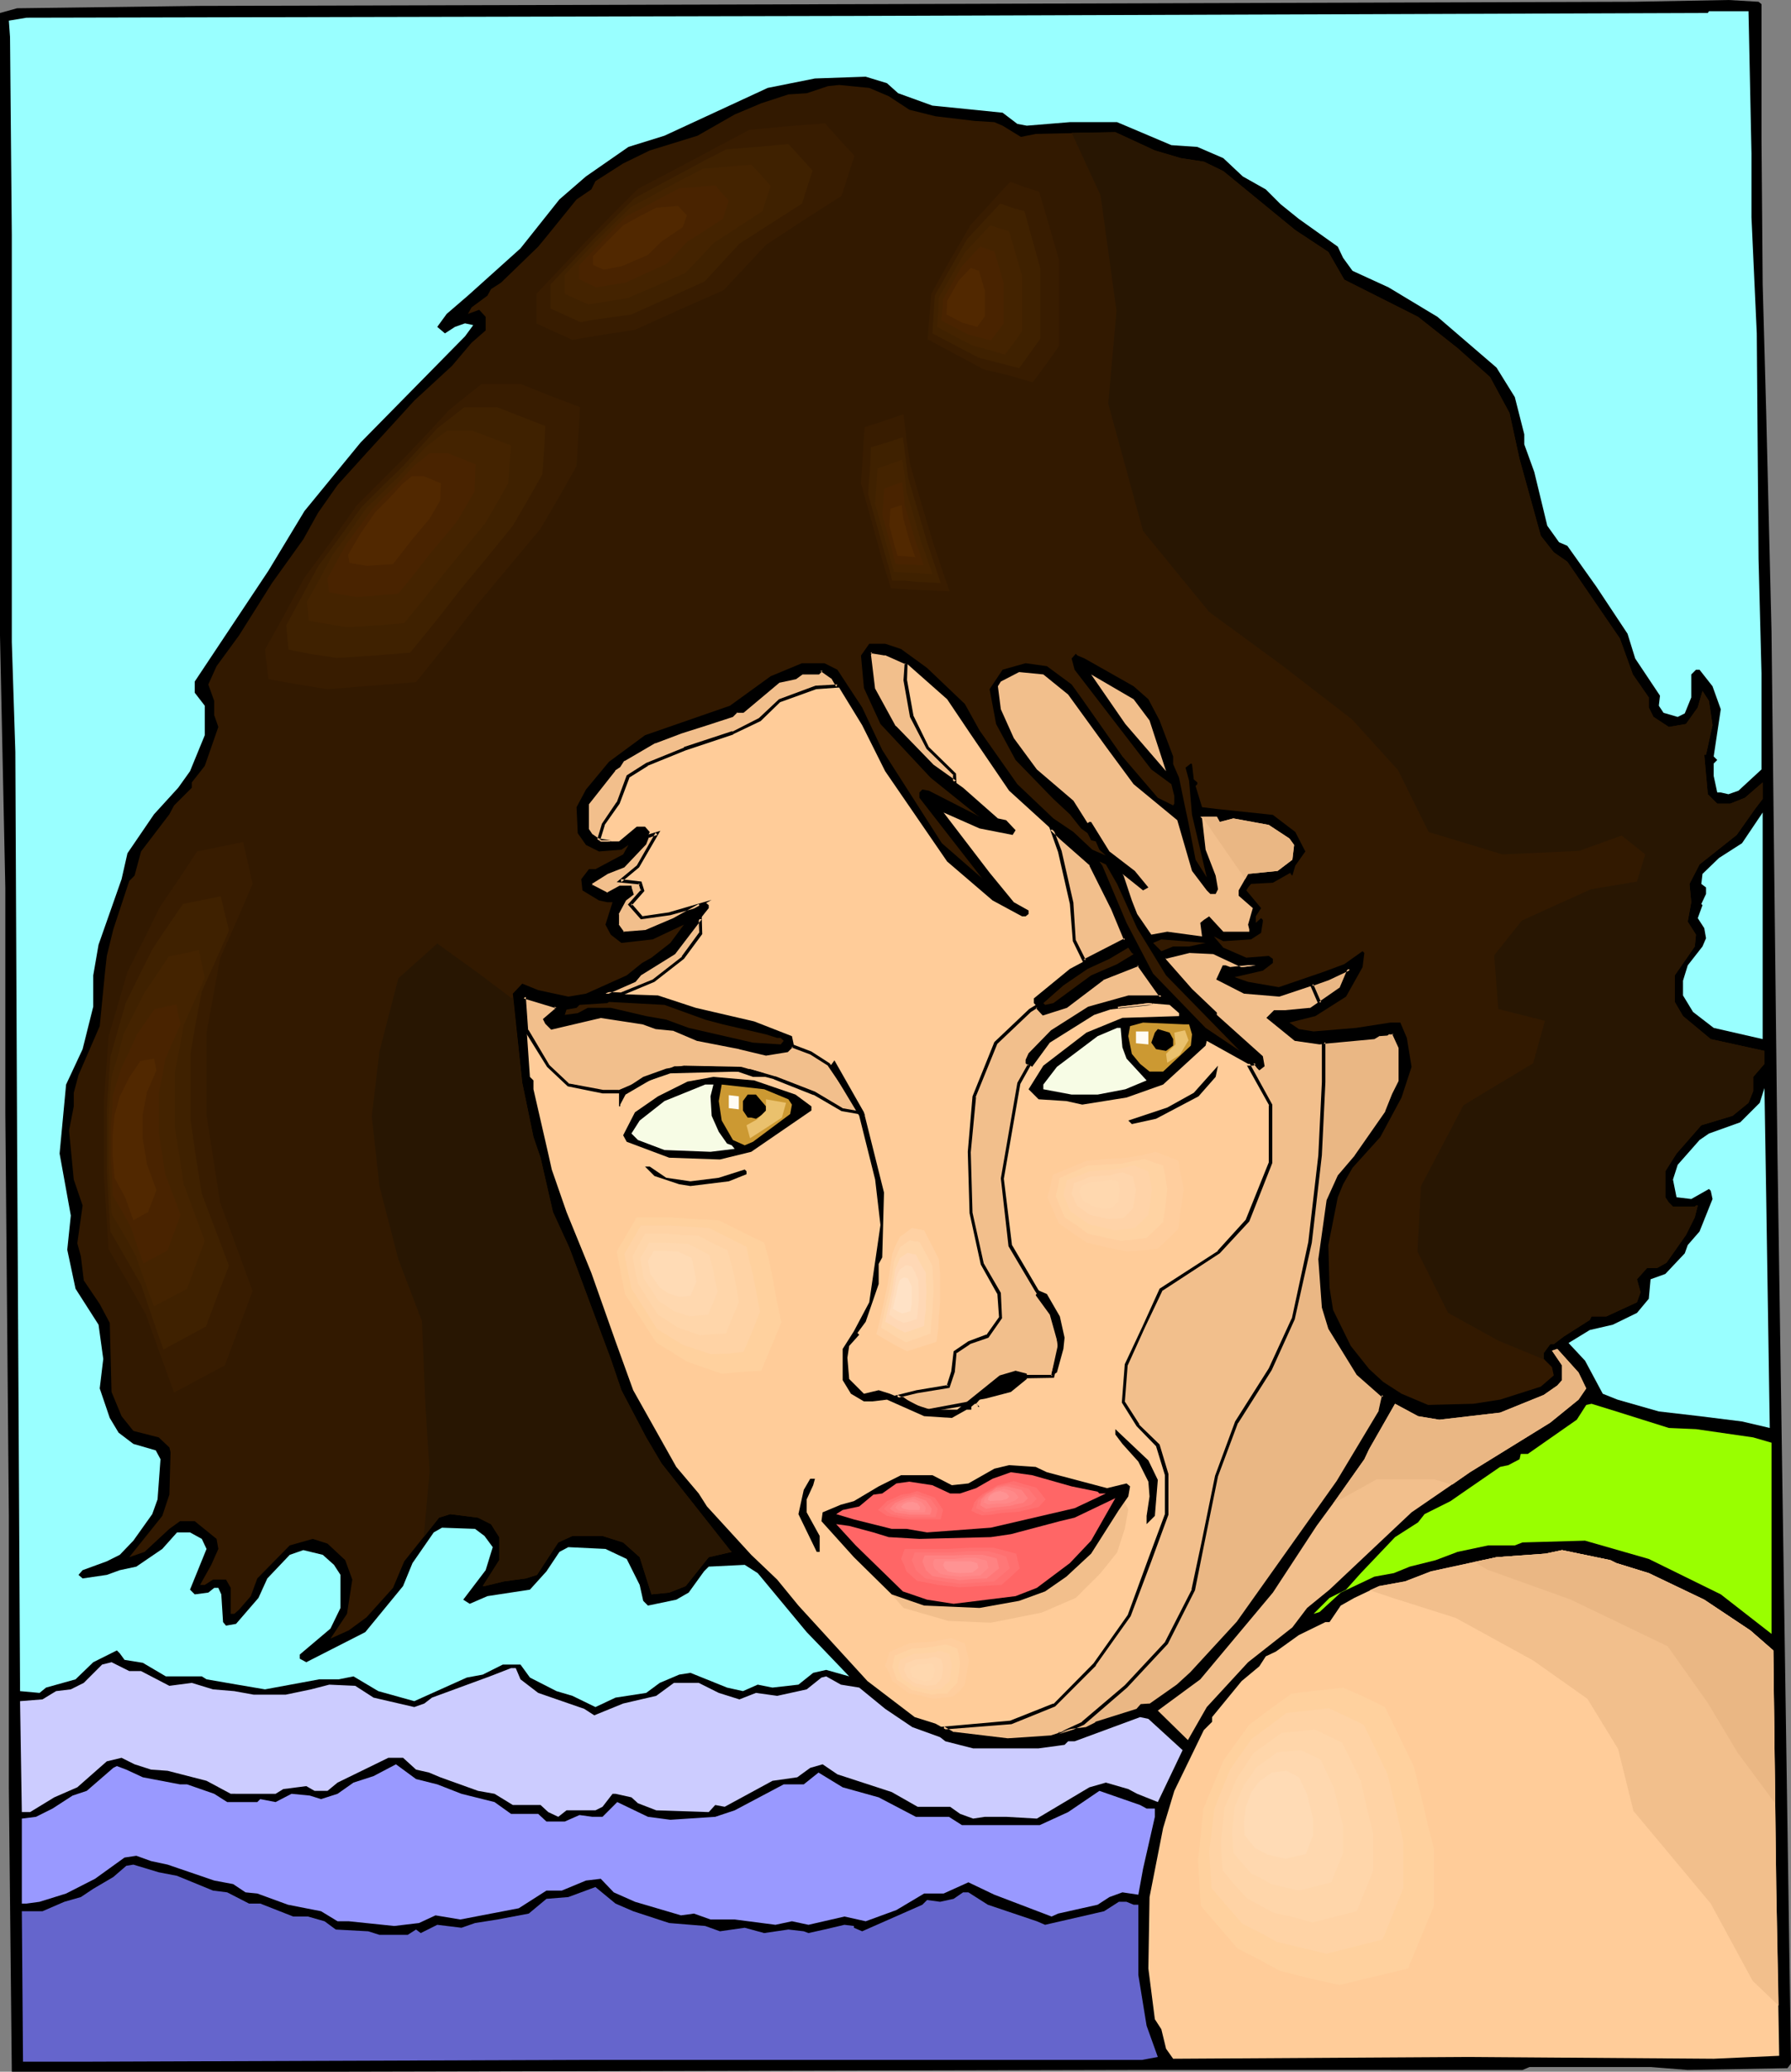 <?xml version="1.0" encoding="UTF-8" standalone="no"?>
<svg
   version="1.0"
   width="129.766mm"
   height="150.094mm"
   id="svg141"
   sodipodi:docname="Female 143.wmf"
   xmlns:inkscape="http://www.inkscape.org/namespaces/inkscape"
   xmlns:sodipodi="http://sodipodi.sourceforge.net/DTD/sodipodi-0.dtd"
   xmlns="http://www.w3.org/2000/svg"
   xmlns:svg="http://www.w3.org/2000/svg">
  <rect width="100%" height="100%" fill="#808080" stroke="none"/>
  <sodipodi:namedview
     id="namedview141"
     pagecolor="#ffffff"
     bordercolor="#000000"
     borderopacity="0.25"
     inkscape:showpageshadow="2"
     inkscape:pageopacity="0.0"
     inkscape:pagecheckerboard="0"
     inkscape:deskcolor="#d1d1d1"
     inkscape:document-units="mm" />
  <defs
     id="defs1">
    <pattern
       id="WMFhbasepattern"
       patternUnits="userSpaceOnUse"
       width="6"
       height="6"
       x="0"
       y="0" />
  </defs>
  <path
     style="fill:#000000;fill-opacity:1;fill-rule:evenodd;stroke:none"
     d="M 482.375,1.131 V 37.97 l 0.323,39.909 0.97,35.223 1.454,59.944 1.616,142.346 3.717,249.631 -0.97,1.293 -27.31,0.485 -10.181,-0.808 h -33.128 l -1.939,0.808 H 308.979 L 90.496,567.284 H 3.232 L 2.424,489.406 V 415.082 L 1.454,304.566 V 243.006 L 0,174.014 V 3.555 L 4.686,2.262 54.298,1.616 239.168,1.131 447.47,0.485 473.326,0 l 8.242,0.485 z"
     id="path1" />
  <path
     style="fill:#99ffff;fill-opacity:1;fill-rule:evenodd;stroke:none"
     d="m 479.628,42.009 v 17.45 l 1.454,31.83 0.485,61.721 0.808,31.345 v 26.336 l -6.302,5.817 -2.747,0.969 -2.101,-0.485 h -0.97 l -0.97,-4.524 v -3.393 l 0.97,-0.969 -0.97,-0.969 1.939,-12.926 -2.262,-6.301 -3.555,-4.524 h -0.97 l -1.293,1.293 v 6.301 l -1.778,4.362 -1.939,0.969 -3.878,-1.131 -1.293,-1.939 0.323,-2.747 -6.787,-10.179 -2.101,-6.786 -8.565,-12.926 -7.918,-11.149 -2.262,-0.969 -3.232,-4.524 -3.555,-14.703 -2.747,-7.594 v -2.747 l -2.586,-10.179 -5.01,-8.079 -16.16,-13.895 -13.413,-8.079 -9.858,-4.524 -2.586,-3.555 -1.454,-3.07 -10.666,-7.594 -5.01,-4.039 -4.04,-4.039 -6.302,-3.555 -5.333,-5.009 -7.11,-3.07 -7.11,-0.485 -14.867,-6.301 h -12.928 l -11.797,0.969 -2.586,-0.485 -4.04,-3.07 -19.23,-1.939 -9.373,-3.393 -3.07,-2.747 -5.818,-1.777 -13.898,0.485 -12.928,2.585 -28.28,13.087 -9.858,3.07 -11.635,8.079 -7.272,6.301 -10.666,13.411 -14.382,12.926 -5.818,5.009 -2.586,3.555 2.101,1.777 2.747,-1.777 2.747,-0.969 2.262,0.485 L 127.341,92.097 98.737,121.18 83.386,139.923 73.528,156.241 53.328,186.617 v 3.07 l 2.747,3.555 v 8.079 l -4.04,9.856 -3.232,4.524 -6.626,7.271 -7.272,10.664 -1.616,7.109 -6.302,17.935 -1.454,8.402 v 8.563 l -2.909,11.633 -4.525,9.694 -1.778,18.904 3.07,16.965 -0.97,9.371 2.262,10.664 6.302,9.856 1.293,9.371 -0.97,8.079 2.747,8.079 2.424,4.039 4.04,3.07 6.141,1.777 1.293,2.424 -0.808,10.987 -1.454,4.039 -5.171,7.271 -3.717,3.878 -3.555,1.777 -6.626,2.424 -1.131,1.293 1.131,0.969 6.626,-0.969 3.555,-1.293 4.525,-0.969 7.11,-4.847 4.04,-4.524 h 3.555 l 3.232,1.777 1.293,2.747 -4.525,11.149 1.293,1.293 3.717,-0.485 1.616,-1.293 h 1.131 l 0.808,1.777 0.485,7.594 0.808,0.969 2.747,-0.485 6.141,-7.109 2.424,-5.332 6.141,-6.463 3.717,-1.293 5.333,1.293 3.07,2.747 1.778,2.747 v 9.048 l -2.747,5.655 -8.403,7.109 v 1.131 l 1.778,0.969 16.16,-8.24 10.342,-12.603 2.586,-6.301 5.818,-8.402 2.262,-1.293 9.05,0.323 2.586,1.939 2.262,3.07 -1.939,6.301 -6.141,8.079 1.778,1.131 4.848,-2.1 11.635,-1.777 4.525,-5.009 3.555,-5.332 2.424,-1.293 10.181,0.485 5.818,2.747 3.555,7.109 0.97,4.362 1.293,1.293 7.757,-1.616 3.394,-1.939 4.202,-5.817 1.293,-1.293 9.858,-0.485 3.555,2.262 13.413,16.157 4.363,4.524 7.272,7.594 -6.302,-1.777 -3.555,0.808 -4.04,3.231 -7.11,0.808 -4.04,-0.808 -4.04,1.777 -4.363,-0.969 -10.019,-4.039 -3.07,0.485 -5.333,2.262 -3.717,2.747 -8.403,1.293 -5.494,2.585 -6.302,-3.07 -4.363,-1.293 -7.272,-3.716 -2.586,-3.555 h -4.848 l -5.494,2.747 -4.363,0.808 -14.382,6.463 -9.858,-2.747 -6.787,-4.039 -4.04,0.808 h -5.333 l -14.867,2.747 -7.595,-1.293 -8.403,-1.454 -1.293,-0.808 h -9.858 l -6.302,-3.716 -5.01,-0.808 -1.293,-1.777 -0.808,-0.808 -6.464,3.231 -4.848,4.686 -8.08,2.262 -1.778,1.454 L 5.494,463.069 4.686,312.16 4.202,205.844 3.232,175.792 V 64.306 L 2.747,10.179 2.424,5.655 7.272,4.847 233.835,4.362 467.67,3.555 l 0.323,-0.485 h 10.827 z"
     id="path2" />
  <path
     style="fill:#321900;fill-opacity:1;fill-rule:evenodd;stroke:none"
     d="m 243.369,26.336 5.656,3.716 7.11,1.777 10.827,1.293 5.333,0.323 2.262,0.969 5.01,3.07 4.04,-0.808 21.816,-0.485 10.827,5.009 7.11,2.1 6.302,0.969 5.333,2.585 14.382,11.795 5.333,4.362 9.05,5.978 4.363,7.594 20.2,10.179 10.827,8.563 8.888,7.917 5.333,9.856 2.747,12.603 5.818,21.005 3.555,4.524 3.717,2.585 14.382,21.005 3.555,9.856 4.363,6.301 v 2.747 l 1.293,2.585 4.202,2.747 4.686,-0.808 3.232,-4.524 1.293,-4.524 1.778,2.747 0.97,6.625 -1.778,8.079 h -0.485 l 0.97,10.825 2.586,2.585 h 3.555 l 4.04,-1.616 4.848,-4.201 v 4.524 l -2.101,2.747 -5.01,7.109 -10.181,8.079 -2.747,5.332 0.485,5.009 -0.97,5.332 2.262,3.555 -0.323,3.231 -5.494,7.917 v 7.271 l 2.262,3.878 7.595,6.301 14.706,3.231 v 3.555 l -3.07,3.555 v 3.878 l -1.293,3.231 -4.363,3.555 -8.565,2.585 -6.787,7.756 -3.07,4.847 v 7.109 l 0.97,1.454 1.131,1.131 h 5.979 l 0.323,-0.323 h 0.485 l -0.808,3.231 -2.424,4.847 -5.333,7.594 -2.586,1.454 h -2.747 l -2.747,3.07 0.97,3.555 -0.97,2.747 -8.403,3.878 h -4.04 l -0.485,0.969 -7.11,4.524 -2.747,2.1 h -0.97 l -1.778,2.424 v 1.616 l 2.262,2.262 0.485,2.262 -3.555,3.07 -11.15,3.555 -7.272,1.131 -12.443,0.323 -7.272,-3.07 -5.01,-3.231 -3.878,-3.555 -5.01,-6.301 -4.848,-9.856 -0.97,-6.14 -0.323,-11.633 2.586,-13.087 1.454,-3.555 2.586,-4.524 7.595,-8.402 5.818,-10.825 2.747,-8.402 -1.293,-7.917 -1.778,-4.201 h -2.747 l -9.373,1.454 -11.635,0.969 -4.04,-0.646 -2.586,-1.777 7.11,-1.777 8.403,-5.332 4.525,-8.079 0.485,-3.878 -0.485,-0.485 -5.01,3.555 -5.656,2.1 -12.282,4.201 -8.403,-1.454 -3.717,-1.293 7.757,-1.777 2.747,-2.1 v -1.131 l -1.131,-0.808 -6.141,0.485 -6.302,-2.747 -2.586,-3.07 2.586,1.293 7.595,-0.485 2.747,-1.777 0.485,-3.07 v -0.485 l -0.485,-0.485 -1.454,1.293 v -1.777 l 1.454,-2.262 -4.04,-4.847 0.485,-0.808 0.808,-0.969 5.979,-0.323 4.848,-2.747 v 0.323 l 0.485,0.485 0.808,-2.747 2.747,-3.878 -2.747,-5.332 -6.141,-4.686 -15.352,-1.616 -4.04,-0.485 -1.778,-5.817 0.485,-0.485 v -0.485 l -0.97,-0.808 -0.485,-4.201 -0.323,-0.162 -1.454,1.131 0.97,3.555 0.808,9.371 4.04,17.127 -3.07,-4.847 -2.101,-10.825 -0.97,-4.524 -1.454,-7.109 -1.616,-3.716 v -2.1 l -3.717,-9.856 -3.07,-5.817 -4.04,-3.555 -13.413,-7.594 -1.939,-0.808 -0.485,-0.485 -1.131,1.293 0.808,3.07 21.008,27.306 5.494,4.039 0.808,3.231 v 2.1 l -0.323,0.485 -4.202,-2.1 -9.696,-11.31 -10.989,-15.673 -2.909,-4.039 -6.787,-5.009 -5.818,-0.808 -6.302,1.777 -3.555,5.332 1.778,9.533 5.333,9.856 10.342,10.664 4.525,4.201 3.07,3.878 1.778,1.293 0.97,1.939 1.293,0.323 0.97,2.262 1.778,1.616 -3.717,-1.616 -5.171,-4.847 -5.494,-3.716 -9.858,-9.371 -10.342,-14.703 -4.04,-7.271 -10.342,-9.856 -7.11,-5.17 -4.363,-1.454 h -4.363 l -2.262,3.231 0.808,8.887 4.525,9.856 13.736,14.703 12.443,10.018 0.97,0.646 -13.898,-7.109 -1.778,-0.323 -0.808,0.808 v 1.454 l 16.968,21.812 0.485,0.485 -11.312,-9.856 -16.322,-25.529 -5.494,-11.633 -6.787,-10.341 -3.555,-1.777 h -6.141 l -8.565,3.555 -11.15,8.079 -23.27,8.079 -9.858,7.271 -6.302,7.594 -2.586,4.847 0.323,7.109 2.262,3.231 3.555,1.777 6.141,-0.485 1.939,-1.293 -1.454,2.585 -7.595,4.039 h -1.778 l -2.101,2.747 0.323,3.07 4.525,2.747 2.262,0.485 h 1.454 l -1.939,6.14 1.454,2.747 2.909,2.262 8.565,-0.969 8.565,-4.039 -3.717,5.009 -5.171,4.039 -2.586,1.454 -4.202,3.393 -11.15,5.009 -4.848,0.808 -8.242,-1.777 -4.363,-1.777 -2.586,2.747 2.586,24.398 3.07,14.865 1.939,5.655 3.394,14.865 4.525,9.856 11.312,30.376 2.909,8.563 6.787,12.926 4.202,7.109 18.746,23.751 0.485,0.485 -6.302,1.454 -6.302,7.917 -4.525,1.777 -4.848,0.485 -3.232,-10.179 -4.525,-4.039 -5.656,-1.777 h -8.242 l -3.878,1.777 -5.818,8.887 -3.07,0.969 -5.979,0.808 -5.333,1.293 h -0.485 l 4.525,-7.109 v -6.301 l -2.262,-3.555 -3.555,-1.777 -7.595,-0.969 -3.07,0.969 -9.534,11.956 -3.07,7.271 -7.272,8.079 -4.848,3.555 -5.01,2.262 4.525,-6.786 1.454,-9.371 -1.939,-5.332 -4.848,-4.524 -4.04,-1.293 -6.302,1.777 -8.888,9.048 -1.778,4.847 -3.232,3.716 -1.293,1.131 h -0.97 v -7.109 l -1.293,-2.262 h -3.555 l -2.262,1.454 h -1.293 l 3.07,-5.494 1.939,-4.362 -0.485,-2.747 -5.979,-4.847 h -4.04 l -2.909,2.1 -6.787,6.301 -4.202,1.454 9.05,-11.31 1.939,-5.817 0.323,-11.633 -0.323,-1.293 -2.909,-2.747 -6.949,-1.777 -3.232,-4.039 -2.747,-6.625 -0.485,-18.904 -2.747,-5.17 -4.363,-6.463 -0.808,-6.625 -0.97,-3.555 1.454,-10.341 -2.424,-7.109 -1.293,-13.411 1.293,-6.625 v -3.716 l 1.293,-4.847 5.818,-13.411 1.454,-14.865 0.485,-4.362 1.778,-7.271 4.363,-13.249 1.454,-1.454 1.778,-6.625 7.757,-10.179 1.293,-2.424 4.848,-4.847 v -1.454 l 3.555,-4.524 3.717,-10.664 -1.131,-3.231 v -3.878 l -1.616,-4.524 2.262,-5.009 6.141,-8.402 9.05,-14.38 8.565,-11.956 4.04,-7.271 5.333,-7.594 7.595,-8.402 13.413,-14.703 10.342,-9.533 5.333,-6.301 3.878,-3.393 V 86.765 l -1.778,-1.939 -3.07,1.131 0.97,-1.777 4.363,-3.231 0.97,-1.777 2.747,-1.777 10.181,-9.856 2.262,-2.747 8.242,-10.179 4.04,-2.747 1.131,-2.262 7.595,-4.847 7.272,-3.555 13.09,-4.039 10.181,-5.817 7.272,-3.07 7.434,-2.424 5.01,-0.323 5.818,-1.939 3.07,-0.323 8.242,0.808 z"
     id="path3" />
  <path
     style="fill:#ffcc99;fill-opacity:1;fill-rule:evenodd;stroke:none"
     d="m 248.217,181.608 11.15,9.856 6.302,9.371 10.666,15.673 14.382,13.087 8.08,7.109 5.818,11.956 3.555,8.563 -15.19,8.079 -9.858,8.079 v 1.293 l 2.586,2.747 6.302,-1.777 9.858,-7.594 9.858,-4.039 6.302,8.887 h -9.05 l -10.666,3.07 -10.342,6.463 -5.818,6.14 -0.97,1.777 v 0.646 l 1.454,1.131 4.848,-6.625 12.12,-7.594 6.787,-2.262 8.08,-0.969 5.818,0.485 2.586,2.262 v 0.808 l -15.514,0.485 -9.858,4.039 -11.797,9.048 -4.04,6.463 2.747,2.747 7.595,0.485 4.363,0.969 12.12,-1.939 10.019,-3.555 11.635,-10.664 0.323,-1.293 11.312,6.301 h 1.293 l 0.485,-0.323 0.97,1.131 0.323,0.485 0.97,-0.808 -0.485,-2.424 -12.443,-11.149 v -0.808 l -6.787,-6.301 -7.11,-8.079 v -0.808 l 6.626,-1.777 6.787,0.485 7.595,3.393 h 3.878 l -7.11,0.969 -1.293,-0.485 h -0.485 l -1.454,3.231 7.272,3.555 9.373,0.969 13.574,-4.524 5.818,-2.747 -2.424,5.493 -8.403,5.655 -6.787,0.646 h -2.909 l -1.616,1.616 7.272,5.817 6.626,0.969 15.029,-1.293 1.293,-0.969 h 2.101 l 0.485,-0.485 h 1.454 l 1.778,4.039 v 9.371 l -1.778,3.555 -1.939,4.847 -8.403,12.118 -4.525,5.332 -3.07,6.786 -2.424,15.996 1.131,13.087 1.616,5.817 7.757,12.441 6.626,5.817 h 0.323 l -0.808,4.524 -11.635,19.227 -27.149,38.454 -14.544,15.673 -9.858,7.109 h -2.101 l -1.293,1.454 -11.312,3.555 -2.586,1.293 -4.04,0.485 -5.494,1.939 -12.12,0.808 -14.706,-1.777 -5.01,-2.747 -5.656,-1.777 -12.928,-9.856 -18.907,-20.681 -5.818,-7.109 -7.11,-6.786 -12.12,-13.249 -2.262,-3.555 -6.141,-7.271 -11.797,-21.005 -4.848,-13.411 -6.626,-18.743 -6.787,-16.642 -4.04,-11.633 -0.97,-4.362 -4.04,-17.611 v -2.424 l -0.97,-0.969 -0.808,-11.633 -0.808,-10.341 8.403,2.747 h 0.485 v 0.808 l -3.07,2.747 0.323,0.808 1.454,1.454 13.413,-3.231 11.635,1.777 3.555,1.454 4.848,0.323 6.464,2.747 11.474,2.262 7.272,1.777 5.656,-0.808 1.939,-1.777 -0.485,-2.262 -10.342,-4.039 -15.998,-3.716 -10.342,-3.393 -14.382,-0.485 8.08,-3.555 1.293,-1.939 9.373,-5.655 8.242,-10.664 1.293,-1.616 v -0.808 l -0.97,-0.808 -8.565,4.847 -7.595,3.231 -6.302,0.323 -1.616,-2.262 v -2.908 l 2.262,-4.201 1.616,-1.293 -0.323,-1.293 v -0.485 h -2.747 l -3.555,1.777 -4.363,-2.262 v -0.808 l 4.363,-2.747 4.363,-1.939 5.979,-6.14 1.293,-3.07 -1.293,-1.454 h -2.262 l -4.848,4.039 h -5.01 l -2.586,-1.777 -0.97,-1.293 v -7.271 l 7.11,-9.371 1.454,-0.969 1.131,-1.616 8.565,-5.009 7.272,-2.747 7.11,-2.1 6.787,-2.424 1.293,-1.131 h 1.778 l 9.858,-8.079 4.525,-0.969 1.778,-1.293 h 4.525 l 0.808,-0.969 3.232,2.262 7.918,12.926 6.302,12.603 16.968,24.721 12.443,10.664 8.08,4.362 h 0.97 l 0.808,-0.646 v -0.969 l -4.04,-2.262 -6.626,-8.079 -12.605,-16.48 9.858,4.362 9.05,1.777 0.808,-1.293 -2.586,-2.747 -2.262,-0.485 -9.534,-8.402 -8.403,-5.978 -10.342,-10.664 -5.818,-10.341 -1.131,-9.21 0.485,-1.131 3.878,0.646 z"
     id="path4" />
  <path
     style="fill:#f2bf8c;fill-opacity:1;fill-rule:evenodd;stroke:none"
     d="m 292.496,190.172 10.666,14.703 7.272,9.856 11.958,9.856 4.04,13.895 4.04,5.332 0.97,0.969 h 1.454 l 0.646,-1.293 -0.646,-3.716 -2.747,-7.109 -0.97,-8.563 -0.485,-0.485 h 4.525 l 0.808,1.454 3.717,-0.969 9.696,1.777 5.656,3.716 1.293,1.777 -0.485,4.039 -4.04,3.07 -8.08,0.808 -2.586,4.524 v 1.454 l 3.878,3.393 -1.293,4.524 0.323,1.293 v 0.646 h -7.11 l -3.878,-4.201 -1.454,0.969 -0.97,0.808 0.485,3.716 -9.534,-1.293 -4.363,0.808 -3.878,-5.655 -1.454,-3.716 -2.262,-6.786 -0.323,-0.485 5.656,4.524 1.454,-0.808 -3.717,-4.524 -6.949,-5.332 -5.01,-8.079 h -0.485 l -0.485,0.323 -3.878,-6.14 -10.019,-8.563 -6.302,-8.563 -3.555,-7.917 -0.808,-6.301 0.808,-1.293 5.01,-2.585 6.626,0.646 z"
     id="path5" />
  <path
     style="fill:#f2bf8c;fill-opacity:1;fill-rule:evenodd;stroke:none"
     d="m 314.796,197.281 4.525,13.895 -11.15,-12.926 -9.373,-13.572 11.635,6.786 z"
     id="path6" />
  <path
     style="fill:#99ffff;fill-opacity:1;fill-rule:evenodd;stroke:none"
     d="m 469.286,281.461 -5.656,-4.362 -2.747,-4.524 v -4.039 l 1.293,-4.201 4.04,-5.17 0.97,-2.262 -0.485,-2.747 -1.778,-2.747 1.293,-3.555 -0.323,-0.323 1.293,-2.747 v -1.777 l -1.293,-0.969 0.323,-2.747 4.525,-4.362 6.302,-4.039 5.656,-8.402 v 62.044 z"
     id="path7" />
  <path
     style="fill:#321900;fill-opacity:1;fill-rule:evenodd;stroke:none"
     d="m 305.908,242.037 5.494,12.118 7.918,12.926 20.2,20.681 -9.373,-6.301 -14.382,-14.865 -7.272,-13.895 -6.626,-15.673 -0.808,-1.131 1.778,0.808 z"
     id="path8" />
  <path
     style="fill:#321900;fill-opacity:1;fill-rule:evenodd;stroke:none"
     d="m 325.624,259.164 h -4.363 l -3.232,1.293 -2.262,-2.262 2.262,-0.969 12.12,0.969 z"
     id="path9" />
  <path
     style="fill:#321900;fill-opacity:1;fill-rule:evenodd;stroke:none"
     d="m 310.433,261.264 -4.525,2.747 -7.11,3.07 -10.342,7.594 -2.262,0.485 -0.485,-0.485 5.494,-4.847 6.626,-4.524 5.979,-2.747 5.171,-3.07 0.97,1.454 z"
     id="path10" />
  <path
     style="fill:#321900;fill-opacity:1;fill-rule:evenodd;stroke:none"
     d="m 193.112,279.199 4.848,1.293 11.797,2.747 3.07,0.969 h 0.97 l 0.808,0.808 -0.808,0.969 -7.595,-0.485 -17.614,-4.039 -6.141,-2.262 -5.494,-0.969 -9.696,-2.262 h -6.302 l -2.747,1.454 -3.555,0.485 0.485,-1.454 2.747,-0.485 0.808,-0.808 7.595,-0.485 0.485,-0.323 15.19,0.808 z"
     id="path11" />
  <path
     style="fill:#cc9932;fill-opacity:1;fill-rule:evenodd;stroke:none"
     d="m 325.624,280.491 0.808,2.747 -0.323,3.07 -7.595,7.109 h -3.717 l -2.586,-2.1 -2.262,-2.747 -0.97,-4.847 0.485,-2.747 3.555,-0.969 11.312,0.485 z"
     id="path12" />
  <path
     style="fill:#f7fce5;fill-opacity:1;fill-rule:evenodd;stroke:none"
     d="m 307.363,286.793 1.131,3.07 3.717,4.039 1.778,1.939 -5.818,2.424 -7.595,1.454 h -7.11 l -7.757,-1.454 v -1.293 l 3.717,-4.847 11.15,-8.402 5.333,-2.262 h 0.97 z"
     id="path13" />
  <path
     style="fill:#000000;fill-opacity:1;fill-rule:evenodd;stroke:none"
     d="m 321.26,284.531 v 1.777 l -1.939,1.454 -2.747,-0.485 -1.293,-1.777 0.97,-2.747 0.808,-0.969 3.232,0.969 z"
     id="path14" />
  <path
     style="fill:#000000;fill-opacity:1;fill-rule:evenodd;stroke:none"
     d="m 328.209,300.203 -11.635,6.14 -6.626,1.454 -0.97,-0.969 10.666,-3.555 7.272,-4.039 6.626,-7.432 -0.646,3.07 z"
     id="path15" />
  <path
     style="fill:#000000;fill-opacity:1;fill-rule:evenodd;stroke:none"
     d="m 217.837,299.719 4.363,3.231 v 1.131 l -16.483,11.31 -8.565,2.1 -13.898,-0.485 -11.635,-4.362 -0.97,-1.777 3.232,-6.301 6.302,-4.362 8.08,-4.039 7.11,-1.293 11.15,0.969 z"
     id="path16" />
  <path
     style="fill:#f7fce5;fill-opacity:1;fill-rule:evenodd;stroke:none"
     d="m 194.566,300.203 0.323,5.332 1.939,4.362 2.262,3.231 1.293,0.485 0.808,0.969 -6.626,0.808 -12.605,-0.485 -7.272,-2.747 -1.778,-1.777 2.262,-3.555 6.787,-5.332 11.15,-4.524 h 2.262 z"
     id="path17" />
  <path
     style="fill:#cc9932;fill-opacity:1;fill-rule:evenodd;stroke:none"
     d="m 215.897,301.011 0.97,1.454 -0.485,2.585 -10.181,7.594 -2.262,0.969 -3.232,-1.454 -3.07,-5.332 -0.808,-5.332 0.808,-4.524 11.635,1.293 z"
     id="path18" />
  <path
     style="fill:#99ffff;fill-opacity:1;fill-rule:evenodd;stroke:none"
     d="m 484.638,391.007 -7.595,-1.777 -11.635,-1.454 -11.15,-1.293 -11.312,-3.231 -4.04,-1.616 -4.848,-9.048 -4.525,-4.847 5.818,-3.555 6.302,-1.454 6.626,-3.231 3.232,-3.878 0.485,-5.332 4.04,-1.454 5.333,-5.655 0.808,-2.262 3.232,-3.716 3.555,-8.887 -0.485,-2.262 -0.485,-0.485 -4.848,2.747 -4.04,-0.485 -0.97,-4.847 1.293,-4.039 5.979,-6.786 2.586,-1.777 8.565,-3.07 5.333,-5.332 1.293,-4.039 0.485,29.891 z"
     id="path19" />
  <path
     style="fill:#000000;fill-opacity:1;fill-rule:evenodd;stroke:none"
     d="m 209.757,302.95 v 1.616 l -2.747,1.777 -1.293,-0.323 h -0.97 l -1.293,-1.939 v -2.585 l 1.293,-1.777 h 2.262 z"
     id="path20" />
  <path
     style="fill:#000000;fill-opacity:1;fill-rule:evenodd;stroke:none"
     d="m 182.446,322.5 6.626,0.969 7.757,-0.969 7.11,-2.262 0.485,0.485 v 0.808 l -4.848,1.939 -10.504,1.293 -3.07,-0.485 -6.787,-2.262 -2.586,-2.585 h 1.293 z"
     id="path21" />
  <path
     style="fill:#f2bf8c;fill-opacity:1;fill-rule:evenodd;stroke:none"
     d="m 434.38,380.182 -2.101,3.07 -7.757,6.301 -21.978,13.572 -15.998,10.987 -22.462,21.166 -6.141,5.009 -4.04,5.332 -12.12,9.533 -11.312,12.28 -5.171,9.048 -8.242,-8.079 11.635,-8.563 19.877,-23.751 11.958,-18.258 5.333,-7.271 7.757,-10.987 1.293,-2.747 7.11,-12.441 6.302,3.393 5.818,0.969 16.645,-1.939 11.958,-4.847 3.717,-2.585 1.293,-1.454 v -4.039 l -2.747,-4.039 1.454,-0.485 5.818,6.463 z"
     id="path22" />
  <path
     style="fill:#99ff00;fill-opacity:1;fill-rule:evenodd;stroke:none"
     d="m 457.004,391.007 7.434,0.323 15.675,2.262 5.01,1.454 v 52.35 l -13.898,-10.825 -19.715,-9.694 -17.453,-5.009 -17.13,0.485 -2.101,0.808 h -7.272 l -8.403,1.777 -5.979,2.262 -7.11,1.777 -4.363,1.777 -5.333,0.969 -9.211,4.362 -5.818,5.332 -1.616,0.485 4.363,-4.362 4.525,-2.262 4.04,-4.524 9.373,-9.856 6.302,-4.039 1.778,-2.262 7.11,-3.555 3.717,-2.585 9.858,-6.786 2.262,-0.485 3.07,-1.616 0.323,-1.454 h 1.939 l 13.413,-9.371 2.586,-4.039 1.454,-0.323 6.787,2.1 z"
     id="path23" />
  <path
     style="fill:#ffcc99;fill-opacity:1;fill-rule:evenodd;stroke:none"
     d="m 442.622,428.008 8.888,2.747 15.19,7.271 12.605,8.402 6.302,5.493 0.808,64.791 0.808,46.21 -17.938,0.808 -67.064,-0.485 -80.962,0.485 -1.939,-2.747 -1.293,-5.332 -1.778,-2.747 -1.778,-13.895 0.323,-19.55 3.717,-18.904 3.07,-10.179 8.08,-16.642 2.262,-2.262 v -1.293 l 8.08,-9.856 4.848,-4.039 1.778,-2.747 2.747,-1.293 6.302,-4.524 7.272,-3.555 h 1.131 l 3.07,-4.524 3.717,-2.1 6.787,-3.231 7.11,-1.293 7.11,-2.747 17.938,-3.878 13.413,-0.969 4.525,-0.969 13.251,2.747 z"
     id="path24" />
  <path
     style="fill:#ccccff;fill-opacity:1;fill-rule:evenodd;stroke:none"
     d="m 38.622,457.576 7.757,4.039 6.141,-0.808 5.818,1.777 5.818,0.485 5.333,0.969 h 8.726 l 6.949,-1.454 5.01,-1.293 7.11,0.323 5.01,3.231 11.15,2.585 2.747,-0.969 2.101,-1.616 15.837,-5.817 5.818,-2.262 h 1.293 l 1.293,3.07 4.848,3.716 12.605,4.362 2.747,1.777 7.918,-3.231 9.05,-2.1 4.848,-3.555 h 6.787 l 5.494,2.747 5.656,1.777 4.525,-1.777 5.818,0.808 8.08,-1.777 4.04,-3.231 1.293,-0.323 4.04,2.262 5.01,0.808 7.11,5.817 7.434,5.009 7.595,2.747 1.454,1.131 7.595,1.939 h 17.938 l 7.11,-0.969 0.97,-0.969 h 1.778 l 17.938,-6.625 2.262,0.485 9.373,8.563 -6.787,14.218 -5.656,-2.262 -2.424,-1.293 -6.141,-1.777 -4.525,1.293 -14.382,8.563 -8.403,-0.485 h -5.818 l -3.232,0.485 -3.555,-1.293 -2.747,-1.939 h -8.888 l -7.11,-4.039 -14.867,-4.847 -4.04,-2.747 -3.394,0.969 -3.555,2.585 -6.787,0.969 -13.09,7.109 -2.586,-0.485 -1.778,1.939 -14.382,-0.485 -5.01,-1.939 -1.778,-1.616 -4.363,-0.969 h -0.808 l -2.747,3.555 -1.939,0.969 h -7.918 l -2.262,1.777 -2.747,-1.293 -2.101,-1.939 h -7.595 l -5.01,-3.07 -4.525,-0.808 -10.342,-3.716 -3.07,-1.293 -3.555,-0.808 -3.555,-3.231 h -4.04 l -7.272,3.555 -6.626,3.231 -2.747,2.262 h -3.555 l -2.262,-1.293 -6.302,0.808 -2.101,1.293 H 63.186 l -6.626,-3.555 -10.666,-2.747 -4.525,-0.323 -4.525,-1.454 -3.555,-1.777 -4.04,0.969 -8.08,7.109 -6.302,2.747 -6.626,4.039 H 5.979 l -0.485,-30.376 6.141,-0.485 3.717,-2.262 4.04,-0.485 3.555,-1.777 5.01,-5.009 2.586,-0.646 4.848,2.424 z"
     id="path25" />
  <path
     style="fill:#9999ff;fill-opacity:1;fill-rule:evenodd;stroke:none"
     d="m 119.745,488.598 6.626,2.585 9.05,2.262 4.525,3.231 h 7.434 l 2.262,2.1 h 5.01 l 4.04,-1.777 3.555,0.485 h 2.747 l 4.04,-4.039 8.403,4.039 6.141,0.808 12.282,-0.808 5.333,-1.777 13.413,-7.109 h 5.494 l 4.04,-3.231 6.626,4.039 9.858,2.747 10.181,5.332 h 9.05 l 3.555,2.262 h 21.331 l 7.757,-3.555 8.565,-5.817 11.15,3.878 1.778,0.969 h 2.262 v 2.262 l -3.232,14.218 -1.293,7.109 -4.363,-0.646 -3.555,1.293 -3.232,2.1 -10.827,2.424 -1.778,0.808 -15.675,-5.978 -7.11,-3.393 -6.787,3.07 h -5.333 l -7.595,4.524 -8.403,3.07 -5.818,-1.293 -9.858,2.262 -4.525,-0.969 -4.525,0.969 -11.15,-1.454 h -6.626 l -4.525,-1.616 -3.555,0.485 -12.605,-3.716 -5.818,-2.585 -3.555,-3.716 -4.04,0.485 -6.626,2.747 h -4.202 l -7.595,4.847 -15.998,3.07 -6.787,-1.131 -4.525,2.1 -6.787,0.808 -12.443,-1.293 h -3.07 l -4.525,-2.747 -9.05,-1.777 -8.403,-3.07 -3.232,-0.323 -3.394,-2.262 -5.171,-0.969 -12.766,-4.362 -4.525,-0.969 -4.04,-1.454 -3.232,0.485 -8.08,5.817 -7.918,4.039 -7.272,2.262 -3.555,0.485 H 5.979 v -23.267 l 3.878,-0.485 4.525,-2.262 5.494,-3.555 3.878,-1.293 7.272,-6.301 0.97,-0.485 2.586,0.969 4.525,2.1 10.181,1.939 h 1.939 l 7.434,2.585 3.555,2.262 h 8.242 l 0.808,-0.808 4.202,0.808 4.363,-2.262 5.01,0.485 3.07,0.969 4.525,-1.454 4.363,-3.07 5.494,-1.777 6.141,-3.231 5.494,4.039 z"
     id="path26" />
  <path
     style="fill:#6565cc;fill-opacity:1;fill-rule:evenodd;stroke:none"
     d="m 48.48,513.642 9.858,4.039 3.878,0.485 5.979,3.07 h 3.07 l 9.05,3.555 h 4.04 l 4.525,1.293 3.07,2.262 8.888,0.485 3.07,0.969 h 7.757 l 2.262,-1.454 1.293,0.969 4.525,-2.262 6.626,0.808 3.717,-1.293 6.141,-0.969 8.565,-1.616 4.848,-4.039 5.979,-0.485 7.434,-2.747 5.494,4.524 4.848,2.1 9.858,3.231 9.858,0.808 4.04,1.454 6.787,-0.969 5.333,1.454 6.626,-0.969 4.202,0.485 1.293,0.485 4.363,-0.969 5.494,-1.293 2.586,0.323 v 0.485 l 2.262,0.969 16.483,-7.271 1.293,-1.293 3.555,0.485 3.717,-0.808 2.586,-1.777 h 1.454 l 5.333,3.393 13.413,4.524 2.262,0.969 9.858,-2.262 6.302,-1.454 4.04,-2.585 h 2.101 l 1.939,0.808 h 1.293 v 19.227 l 2.262,13.895 3.07,8.563 -4.363,0.808 H 159.499 L 22.139,564.537 H 6.302 l -0.323,-41.201 h 5.656 l 5.979,-2.585 4.525,-1.293 3.394,-2.262 5.494,-3.231 3.555,-3.07 1.939,-0.323 6.949,2.1 z"
     id="path27" />
  <path
     style="fill:#fffcf4;fill-opacity:1;fill-rule:evenodd;stroke:none"
     d="m 202.323,303.758 -2.747,-0.323 v -3.555 l 2.747,0.323 z"
     id="path28" />
  <path
     style="fill:#fffcf4;fill-opacity:1;fill-rule:evenodd;stroke:none"
     d="m 314.473,285.985 -3.394,-0.323 v -3.231 h 3.394 z"
     id="path29" />
  <path
     style="fill:#eac16d;fill-opacity:1;fill-rule:evenodd;stroke:none"
     d="m 204.424,308.12 2.909,-1.616 2.424,-2.424 v -3.07 l 5.494,0.969 -1.131,4.039 -4.686,3.07 -4.04,2.585 z"
     id="path30" />
  <path
     style="fill:#eac16d;fill-opacity:1;fill-rule:evenodd;stroke:none"
     d="m 319.644,290.994 -0.323,-2.424 2.586,-2.585 -0.323,-3.231 2.909,-0.646 0.97,2.747 -2.424,4.039 z"
     id="path31" />
  <path
     style="fill:#321900;fill-opacity:1;fill-rule:evenodd;stroke:none"
     d="m 50.258,393.269 -8.888,-25.367 -11.958,-20.843 -1.454,-23.913 v -23.913 l 1.454,-20.843 5.979,-20.843 10.504,-20.843 11.958,-17.935 15.029,-3.07 2.909,13.411 -10.504,23.913 -4.363,24.074 v 26.66 l 4.363,28.275 10.504,28.437 -8.888,23.913 z"
     id="path32" />
  <path
     style="fill:#381c00;fill-opacity:1;fill-rule:evenodd;stroke:none"
     d="m 47.672,381.313 -3.878,-10.664 -3.878,-10.825 -5.01,-8.887 -5.171,-8.887 -1.293,-20.197 v -20.358 l 0.646,-8.725 0.646,-8.887 5.171,-17.773 4.525,-8.887 4.363,-8.887 5.171,-7.594 5.01,-7.594 6.302,-1.293 6.302,-1.293 1.293,5.655 1.293,5.817 -4.363,10.179 -4.525,10.179 -3.717,20.358 v 22.62 l 3.717,23.913 2.262,6.14 2.262,6.14 4.363,11.956 -7.595,20.358 -6.949,3.716 z"
     id="path33" />
  <path
     style="fill:#3f2100;fill-opacity:1;fill-rule:evenodd;stroke:none"
     d="m 44.763,369.518 -3.07,-8.725 -3.07,-9.048 -4.202,-7.271 -4.202,-7.271 -0.485,-8.24 -0.485,-8.563 v -16.642 l 0.97,-14.38 2.101,-7.432 2.101,-7.271 3.555,-7.271 3.717,-7.432 4.202,-6.301 4.202,-6.14 10.342,-2.1 1.131,4.686 1.131,4.686 -3.717,8.402 -3.717,8.24 -1.616,8.402 -1.454,8.402 v 18.581 l 1.454,10.018 1.616,10.018 3.717,9.856 3.717,9.856 -3.232,8.402 -3.07,8.24 z"
     id="path34" />
  <path
     style="fill:#442300;fill-opacity:1;fill-rule:evenodd;stroke:none"
     d="m 42.178,357.723 -2.586,-6.948 -2.424,-6.948 -3.232,-5.817 -3.394,-5.655 -0.323,-6.625 -0.485,-6.625 V 306.02 l 0.808,-11.31 1.778,-5.655 1.454,-5.817 5.818,-11.472 3.394,-5.009 3.232,-4.847 4.04,-0.808 4.202,-0.969 0.808,3.878 0.808,3.716 -5.818,13.087 -1.131,6.463 -1.293,6.625 v 14.542 l 1.293,7.917 1.131,7.756 5.818,15.673 -2.424,6.463 -2.424,6.625 z"
     id="path35" />
  <path
     style="fill:#492300;fill-opacity:1;fill-rule:evenodd;stroke:none"
     d="m 39.269,345.929 -1.778,-5.009 -1.778,-5.17 -2.262,-4.039 -2.586,-4.362 -0.162,-4.686 -0.162,-2.424 -0.162,-2.424 v -9.371 l 0.323,-4.362 0.162,-2.1 v -1.939 l 1.293,-4.201 1.293,-4.039 2.101,-4.201 1.939,-4.362 4.848,-6.948 3.07,-0.646 2.909,-0.646 0.485,2.747 0.646,2.747 -2.101,4.686 -2.101,4.847 -0.808,4.686 -0.97,4.686 v 10.664 l 1.778,11.472 2.101,5.493 2.101,5.655 -1.778,4.847 -1.778,4.847 -3.232,1.777 z"
     id="path36" />
  <path
     style="fill:#512800;fill-opacity:1;fill-rule:evenodd;stroke:none"
     d="m 36.522,334.134 -2.262,-6.301 -2.909,-5.332 -0.485,-5.817 v -6.14 l 0.485,-5.17 1.454,-5.17 2.586,-5.17 3.07,-4.524 3.717,-0.646 0.646,3.231 -2.586,5.978 -1.131,5.978 v 6.786 l 1.131,6.948 2.586,7.109 -2.262,5.978 z"
     id="path37" />
  <path
     style="fill:#321900;fill-opacity:1;fill-rule:evenodd;stroke:none"
     d="m 115.544,195.019 -28.442,1.939 -19.069,-3.07 -1.131,-9.533 12.766,-23.267 16.806,-23.267 15.837,-15.673 13.736,-14.865 10.666,-8.402 h 12.605 l 18.907,7.271 -0.808,19.066 -11.797,20.197 -20.038,24.236 z"
     id="path38" />
  <path
     style="fill:#381c00;fill-opacity:1;fill-rule:evenodd;stroke:none"
     d="m 113.928,186.779 -12.12,0.969 -12.12,0.969 -8.08,-1.293 -8.08,-1.454 -0.485,-4.039 -0.485,-4.039 5.494,-9.856 2.586,-4.847 2.747,-5.009 7.272,-9.856 7.11,-10.018 13.413,-13.411 5.979,-6.301 5.818,-6.301 4.363,-3.555 4.525,-3.555 h 10.827 l 8.08,3.231 8.08,3.07 -0.97,16.157 -4.848,8.563 -5.01,8.563 -17.13,20.52 -8.403,10.825 z"
     id="path39" />
  <path
     style="fill:#3f2100;fill-opacity:1;fill-rule:evenodd;stroke:none"
     d="m 112.312,178.7 -9.858,0.808 -10.181,0.646 -3.232,-0.485 -3.394,-0.485 -6.626,-1.293 -0.323,-3.231 -0.323,-3.393 8.726,-16.157 5.979,-8.079 5.979,-8.24 5.494,-5.494 5.656,-5.493 4.686,-5.17 4.848,-5.332 3.717,-2.908 3.717,-2.908 h 8.888 l 6.626,2.585 6.626,2.585 -0.323,6.786 -0.485,6.463 -4.04,7.109 -4.04,6.948 -6.949,8.563 -7.11,8.563 -3.394,4.362 -3.555,4.524 z"
     id="path40" />
  <path
     style="fill:#442300;fill-opacity:1;fill-rule:evenodd;stroke:none"
     d="m 110.696,170.621 -7.757,0.646 -7.918,0.485 -10.504,-1.777 -0.162,-2.424 -0.323,-2.747 3.555,-6.301 3.394,-6.463 4.686,-6.301 4.525,-6.463 8.888,-8.725 3.717,-4.039 3.717,-4.039 3.07,-2.424 2.747,-2.1 h 7.11 l 10.504,4.039 -0.808,10.341 -3.07,5.494 -3.232,5.493 -10.989,13.411 -5.494,6.948 z"
     id="path41" />
  <path
     style="fill:#492300;fill-opacity:1;fill-rule:evenodd;stroke:none"
     d="m 109.08,162.543 -11.312,0.969 -7.595,-1.293 -0.323,-1.939 -0.162,-1.939 5.171,-9.371 3.394,-4.524 3.394,-4.686 3.07,-3.231 3.232,-3.07 5.494,-5.978 2.101,-1.616 2.101,-1.777 h 5.01 l 7.595,3.07 -0.323,7.432 -2.424,4.201 -2.262,3.878 -8.08,9.694 -3.878,5.009 z"
     id="path42" />
  <path
     style="fill:#512800;fill-opacity:1;fill-rule:evenodd;stroke:none"
     d="m 107.625,154.464 -7.11,0.485 -4.848,-0.808 -0.323,-2.262 3.394,-5.817 4.04,-5.817 4.04,-4.039 3.394,-3.716 2.586,-2.1 h 3.232 l 4.686,1.939 -0.162,4.686 -2.909,5.009 -5.01,5.978 z"
     id="path43" />
  <path
     style="fill:#321900;fill-opacity:1;fill-rule:evenodd;stroke:none"
     d="M 203.293,81.918 174.689,94.682 154.651,97.752 143.016,92.582 v -9.533 l 15.837,-16.804 16.968,-16.965 17.938,-9.694 17.938,-9.371 24.402,-2.262 9.373,10.664 -4.202,12.603 -24.24,15.996 z"
     id="path44" />
  <path
     style="fill:#381c00;fill-opacity:1;fill-rule:evenodd;stroke:none"
     d="m 198.121,79.494 -12.12,5.332 -12.12,5.493 -8.565,1.293 -8.565,1.454 -5.01,-2.262 -2.424,-1.131 -2.424,-1.131 V 80.464 l 13.574,-14.38 7.11,-7.271 7.11,-7.109 7.757,-4.039 7.595,-4.039 7.595,-4.039 7.595,-4.039 10.342,-0.969 10.342,-0.808 4.04,4.524 4.04,4.362 -3.555,10.987 -10.342,6.625 -10.342,6.786 z"
     id="path45" />
  <path
     style="fill:#3f2100;fill-opacity:1;fill-rule:evenodd;stroke:none"
     d="m 192.95,77.07 -20.038,9.048 -6.949,0.969 -3.555,0.485 -3.394,0.646 -8.242,-3.716 v -6.625 l 5.494,-5.817 5.656,-5.978 11.797,-11.795 12.605,-6.786 3.07,-1.616 3.232,-1.777 6.302,-3.231 8.403,-0.646 8.565,-0.808 6.626,7.271 -1.454,4.524 -1.454,4.524 -8.565,5.493 -8.565,5.493 z"
     id="path46" />
  <path
     style="fill:#442300;fill-opacity:1;fill-rule:evenodd;stroke:none"
     d="m 187.779,74.647 -7.918,3.555 -7.918,3.393 -10.827,1.777 -3.232,-1.454 -3.232,-1.454 v -5.17 l 4.363,-4.686 4.363,-4.686 9.373,-9.21 4.848,-2.585 5.01,-2.747 4.848,-2.585 2.586,-1.293 2.424,-1.293 13.251,-1.131 2.747,2.908 1.293,1.454 1.293,1.454 -1.131,3.393 -1.131,3.555 -13.413,8.725 -3.717,4.039 z"
     id="path47" />
  <path
     style="fill:#492300;fill-opacity:1;fill-rule:evenodd;stroke:none"
     d="m 182.608,72.223 -11.312,5.17 -4.04,0.646 -4.04,0.646 -4.686,-2.262 V 72.708 l 6.464,-6.786 3.232,-3.393 3.394,-3.393 3.555,-1.777 3.555,-1.939 7.272,-3.878 4.848,-0.323 5.01,-0.485 1.778,2.1 1.939,2.1 -1.616,5.009 -5.01,3.231 -4.848,3.07 z"
     id="path48" />
  <path
     style="fill:#512800;fill-opacity:1;fill-rule:evenodd;stroke:none"
     d="m 177.437,69.8 -7.11,3.07 -5.01,0.969 -2.909,-1.293 v -2.424 l 4.04,-4.201 4.202,-4.201 4.363,-2.424 4.686,-2.424 5.979,-0.485 2.424,2.585 -1.131,3.231 -5.979,4.039 z"
     id="path49" />
  <path
     style="fill:#281602;fill-opacity:1;fill-rule:evenodd;stroke:none"
     d="m 140.43,273.221 h -0.485 l -8.565,-6.463 -11.635,-8.402 -10.666,9.533 -5.171,20.035 -2.101,17.773 2.101,19.066 5.171,20.035 6.464,16.965 0.97,23.267 1.131,17.935 -1.616,17.935 4.202,-5.332 3.07,-0.969 7.595,0.969 3.555,1.777 2.262,3.555 v 6.301 l -4.525,7.109 h 0.485 l 5.333,-1.293 5.979,-0.808 3.07,-0.969 5.818,-8.887 3.878,-1.777 h 8.242 l 5.656,1.777 4.525,4.039 3.232,10.179 4.848,-0.485 4.525,-1.777 6.302,-7.917 6.302,-1.454 -0.485,-0.485 -18.746,-23.751 -4.202,-7.109 -6.787,-12.926 -2.909,-8.563 -11.312,-30.376 -4.525,-9.856 -3.394,-14.865 -1.939,-5.655 -3.07,-14.865 z"
     id="path50" />
  <path
     style="fill:#281602;fill-opacity:1;fill-rule:evenodd;stroke:none"
     d="m 293.465,36.354 7.918,17.127 4.363,31.668 -2.262,25.367 9.534,34.9 18.099,22.136 20.038,14.703 19.069,14.703 12.605,13.895 8.403,16.965 20.2,6.14 21.008,-0.969 11.635,-4.201 6.464,5.17 -2.262,7.432 -12.605,2.1 -18.907,8.563 -7.595,9.533 1.131,14.703 12.766,3.231 -3.232,11.633 -19.069,11.472 -11.635,22.136 -0.97,17.935 8.403,16.804 13.736,7.594 12.928,5.332 -0.485,-0.323 v -1.616 l 1.778,-2.424 h 0.97 l 2.747,-2.1 7.11,-4.524 0.485,-0.969 h 4.04 l 8.403,-3.878 0.97,-2.747 -0.97,-3.555 2.747,-3.07 h 2.747 l 2.586,-1.454 5.333,-7.594 2.424,-4.847 0.808,-3.231 h -0.485 l -0.323,0.323 h -5.979 l -1.131,-1.131 -0.97,-1.454 v -7.109 l 3.07,-4.847 6.787,-7.756 8.565,-2.585 4.363,-3.555 1.293,-3.231 v -3.878 l 3.07,-3.555 v -3.555 l -14.706,-3.231 -7.595,-6.301 -2.262,-3.878 v -7.271 l 5.494,-7.917 0.323,-3.231 -2.262,-3.555 0.97,-5.332 -0.485,-5.009 2.747,-5.332 10.181,-8.079 5.01,-7.109 2.101,-2.747 v -4.524 l -4.848,4.201 -4.04,1.616 h -3.555 l -2.586,-2.585 -0.97,-10.825 h 0.485 l 1.778,-8.079 -0.97,-6.625 -1.778,-2.747 -1.293,4.524 -3.232,4.524 -4.686,0.808 -4.202,-2.747 -1.293,-2.585 v -2.747 l -4.363,-6.301 -3.555,-9.856 -14.382,-21.005 -3.717,-2.585 -3.555,-4.524 -5.818,-21.005 -2.747,-12.603 -5.333,-9.856 -8.888,-7.917 -10.827,-8.563 -20.2,-10.179 -4.363,-7.594 -9.05,-5.978 -5.333,-4.362 -14.382,-11.795 -5.333,-2.585 -6.302,-0.969 -7.11,-2.1 -10.827,-5.009 z"
     id="path51" />
  <path
     style="fill:#321900;fill-opacity:1;fill-rule:evenodd;stroke:none"
     d="m 257.105,148.486 5.333,15.834 -19.069,-1.131 -3.07,-10.502 -6.464,-23.267 1.131,-17.935 12.605,-4.201 2.101,15.834 z"
     id="path52" />
  <path
     style="fill:#381c00;fill-opacity:1;fill-rule:evenodd;stroke:none"
     d="m 255.489,148.486 2.262,6.786 2.262,6.625 -8.08,-0.323 -7.918,-0.485 -1.454,-4.524 -1.293,-4.362 -2.747,-10.018 -2.747,-9.856 0.485,-7.594 0.485,-7.756 5.494,-1.777 5.171,-1.777 0.808,6.786 0.97,6.786 3.07,10.664 z"
     id="path53" />
  <path
     style="fill:#3f2100;fill-opacity:1;fill-rule:evenodd;stroke:none"
     d="m 253.873,148.486 3.717,11.149 -6.626,-0.323 -3.232,-0.323 h -3.394 l -0.97,-3.716 -1.131,-3.878 -4.525,-16.157 0.485,-6.301 0.323,-6.463 4.363,-1.293 4.363,-1.454 1.454,11.149 2.586,8.725 z"
     id="path54" />
  <path
     style="fill:#442300;fill-opacity:1;fill-rule:evenodd;stroke:none"
     d="m 252.257,148.486 1.616,4.362 1.454,4.362 -10.504,-0.646 -0.808,-2.747 -0.808,-3.07 -1.778,-6.301 -1.778,-6.463 0.323,-4.847 0.323,-4.847 6.787,-2.424 0.646,4.362 0.485,4.362 2.101,6.948 z"
     id="path55" />
  <path
     style="fill:#492300;fill-opacity:1;fill-rule:evenodd;stroke:none"
     d="m 250.803,148.486 1.131,3.231 0.485,1.454 0.485,1.616 -3.717,-0.162 -3.878,-0.162 -0.646,-2.1 -0.485,-2.1 -1.293,-4.686 -1.293,-4.686 0.162,-1.777 0.162,-1.777 0.162,-3.555 5.01,-1.777 0.646,6.301 z"
     id="path56" />
  <path
     style="fill:#512800;fill-opacity:1;fill-rule:evenodd;stroke:none"
     d="m 249.187,148.486 1.454,4.039 -4.848,-0.323 -0.808,-2.747 -1.454,-5.655 0.323,-4.524 3.07,-0.969 0.485,3.878 z"
     id="path57" />
  <path
     style="fill:#321900;fill-opacity:1;fill-rule:evenodd;stroke:none"
     d="m 286.678,108.416 -15.837,-4.201 -18.099,-9.533 1.131,-14.865 12.605,-22.136 12.766,-13.734 9.534,3.231 6.302,22.136 v 27.467 z"
     id="path58" />
  <path
     style="fill:#381c00;fill-opacity:1;fill-rule:evenodd;stroke:none"
     d="m 282.8,104.7 -6.626,-1.939 -6.787,-1.616 -15.352,-8.24 0.97,-12.441 5.333,-9.533 5.494,-9.371 5.333,-5.817 2.747,-3.07 2.747,-2.908 3.878,1.454 4.04,1.293 2.747,9.371 2.747,9.533 v 23.267 l -3.555,5.009 z"
     id="path59" />
  <path
     style="fill:#3f2100;fill-opacity:1;fill-rule:evenodd;stroke:none"
     d="m 279.083,100.822 -11.15,-2.908 -12.605,-6.625 0.646,-10.341 4.525,-7.917 4.363,-7.594 9.05,-9.694 3.232,1.131 3.394,0.969 4.363,15.673 v 19.227 l -2.909,4.039 z"
     id="path60" />
  <path
     style="fill:#442300;fill-opacity:1;fill-rule:evenodd;stroke:none"
     d="m 275.204,97.106 -4.363,-1.293 -4.363,-1.131 -5.01,-2.585 -2.424,-1.293 -2.424,-1.293 0.323,-4.039 0.162,-4.039 7.11,-12.28 6.949,-7.432 5.171,1.616 1.778,6.14 1.778,6.14 v 15.026 l -2.262,3.231 z"
     id="path61" />
  <path
     style="fill:#492300;fill-opacity:1;fill-rule:evenodd;stroke:none"
     d="m 271.326,93.228 -6.141,-1.616 -3.717,-1.939 -3.717,-1.939 0.323,-2.908 0.162,-2.908 5.171,-9.048 5.01,-5.332 1.939,0.646 1.939,0.646 1.293,4.362 1.293,4.524 v 10.825 z"
     id="path62" />
  <path
     style="fill:#512800;fill-opacity:1;fill-rule:evenodd;stroke:none"
     d="m 267.609,89.512 -4.04,-1.131 -4.363,-2.262 0.162,-3.716 3.232,-5.655 3.232,-3.393 2.262,0.808 1.616,5.493 v 6.948 z"
     id="path63" />
  <path
     style="fill:#f2bf8c;fill-opacity:1;fill-rule:evenodd;stroke:none"
     d="m 487.062,549.188 -7.11,-6.786 -11.474,-21.166 -21.17,-25.367 -4.202,-16.965 -8.403,-13.734 -14.867,-10.502 -21.17,-11.633 -16.806,-5.332 -6.787,-2.262 2.586,-1.131 7.11,-1.293 7.11,-2.747 17.938,-3.878 13.413,-0.969 4.525,-0.969 13.251,2.747 1.616,0.808 8.888,2.747 15.19,7.271 12.605,8.402 6.302,5.493 0.808,64.791 z"
     id="path64" />
  <path
     style="fill:#f2bf8c;fill-opacity:1;fill-rule:evenodd;stroke:none"
     d="m 296.859,263.041 11.312,-5.817 -3.555,-8.563 -5.818,-11.956 -8.08,-7.109 -2.747,-2.585 2.262,6.14 3.232,14.218 0.808,10.179 z m -38.461,210.207 18.422,-1.616 11.958,-4.686 10.989,-11.149 9.534,-13.411 5.494,-15.026 4.686,-12.603 v -10.987 l -2.424,-7.917 -5.494,-5.493 -3.878,-6.463 0.646,-10.179 4.848,-10.341 4.686,-10.179 15.837,-10.341 7.918,-8.725 6.302,-15.673 v -15.834 l -6.302,-11.31 h 0.162 1.293 l 0.485,-0.323 0.97,1.131 0.323,0.485 0.97,-0.808 -0.485,-2.424 -12.443,-11.149 v -0.808 l -6.787,-6.301 -7.11,-8.079 v -0.808 l 6.626,-1.777 6.787,0.485 7.595,3.393 h 3.878 l -7.11,0.969 -1.293,-0.485 h -0.485 l -1.454,3.231 7.272,3.555 9.373,0.969 13.574,-4.524 5.818,-2.747 -2.424,5.493 -8.403,5.655 -6.787,0.646 h -2.909 l -1.616,1.616 7.272,5.817 6.626,0.969 15.029,-1.293 1.293,-0.969 h 2.101 l 0.485,-0.485 h 1.454 l 1.778,4.039 v 9.371 l -1.778,3.555 -1.939,4.847 -8.403,12.118 -4.525,5.332 -3.07,6.786 -2.424,15.996 1.131,13.087 1.616,5.817 7.757,12.441 6.626,5.817 h 0.323 l -0.808,4.524 -11.635,19.227 -27.149,38.454 -14.544,15.673 -9.858,7.109 h -2.101 l -1.293,1.454 -11.312,3.555 -2.586,1.293 -4.04,0.485 -5.494,1.939 -12.12,0.808 -14.706,-1.777 z"
     id="path65" />
  <path
     style="fill:#000000;fill-opacity:1;fill-rule:evenodd;stroke:none"
     d="m 296.697,263.688 11.958,-6.14 -3.717,-9.048 -5.818,-11.956 -8.08,-7.271 -4.04,-3.716 2.747,7.756 3.232,14.218 v 0 l 0.808,10.179 2.909,5.978 0.646,-0.808 -2.747,-5.494 v 0.162 l -0.646,-10.179 v -0.162 l -3.232,-14.218 -2.262,-5.978 -0.808,0.323 2.747,2.585 8.08,7.109 h -0.162 l 5.979,11.956 3.555,8.563 0.162,-0.646 -11.312,5.817 0.646,0.162 z"
     id="path66" />
  <path
     style="fill:#000000;fill-opacity:1;fill-rule:evenodd;stroke:none"
     d="m 258.56,472.764 -0.162,0.808 18.584,-1.454 11.958,-4.847 11.15,-11.149 v -0.162 l 9.534,-13.411 5.656,-15.026 4.686,-12.764 v -11.149 l -2.424,-8.079 -5.656,-5.493 h 0.162 l -4.04,-6.301 v 0.323 l 0.808,-10.341 v 0.162 l 4.686,-10.341 4.848,-10.179 -0.162,0.162 15.837,-10.341 8.08,-8.725 6.302,-15.996 v -15.996 l -6.302,-11.472 -0.808,0.485 0.162,0.323 h 1.778 l 0.646,-0.485 -0.646,-0.162 0.97,1.293 v 0 l 0.646,0.646 1.454,-1.131 -0.485,-2.747 -12.605,-11.31 v 0.323 -0.969 l -6.787,-6.463 -7.11,-8.079 v 0.323 -0.808 l -0.162,0.323 6.626,-1.616 h -0.162 l 6.787,0.323 h -0.162 l 7.595,3.555 h 4.04 v -0.808 l -7.11,0.808 h 0.162 l -1.293,-0.485 h -0.808 l -1.778,3.878 7.595,3.878 9.696,0.808 13.574,-4.524 v 0 l 5.818,-2.747 -0.646,-0.485 -2.262,5.332 0.162,-0.162 -8.403,5.817 0.162,-0.162 -6.787,0.646 v 0 h -3.07 l -2.101,2.1 7.757,6.301 6.787,0.969 15.029,-1.454 1.616,-0.969 -0.323,0.162 2.262,-0.162 0.646,-0.485 -0.323,0.162 h 1.454 l -0.485,-0.162 1.778,3.878 v -0.162 9.371 -0.162 l -1.778,3.555 v 0 l -1.939,4.847 0.162,-0.162 -8.565,12.28 0.162,-0.162 -4.686,5.493 -3.07,6.786 -2.262,16.157 0.97,13.249 1.778,5.817 7.757,12.603 6.787,5.978 h 0.485 l -0.323,-0.485 -0.97,4.362 0.162,-0.162 -11.635,19.389 -27.31,38.454 0.162,-0.162 -14.544,15.673 h 0.162 l -9.858,7.109 0.162,-0.162 -2.424,0.162 -1.293,1.454 0.162,-0.162 -11.312,3.555 v 0.162 l -2.586,1.293 v 0 l -4.04,0.485 -5.494,1.777 h 0.162 l -12.12,0.808 h 0.162 l -14.867,-1.777 0.162,0.162 -2.747,-1.616 -1.616,0.162 4.04,2.262 14.867,1.777 12.282,-0.969 5.494,-1.777 h -0.162 l 4.202,-0.485 2.586,-1.454 v 0.162 l 11.312,-3.555 1.454,-1.616 -0.323,0.162 h 2.262 l 10.019,-7.271 14.544,-15.673 v 0 l 27.149,-38.454 11.797,-19.389 0.97,-5.009 h -0.97 0.323 l -6.626,-5.817 v 0.162 l -7.757,-12.603 0.162,0.162 -1.616,-5.817 v 0.162 l -1.131,-13.087 v 0 l 2.424,-15.834 h -0.162 l 3.07,-6.786 v 0.162 l 4.525,-5.332 v 0 l 8.403,-12.28 1.939,-4.847 v 0 l 1.778,-3.555 v -9.533 l -1.939,-4.362 h -1.778 l -0.646,0.485 0.323,-0.162 h -2.262 l -1.454,0.969 h 0.162 l -14.867,1.293 h 0.162 l -6.626,-0.808 h 0.162 l -7.272,-5.817 v 0.646 l 1.616,-1.616 h -0.323 2.909 0.162 l 6.787,-0.485 8.565,-5.978 2.909,-6.625 -6.787,3.231 v 0 l -13.574,4.524 h 0.323 l -9.534,-0.969 0.162,0.162 -7.11,-3.716 0.162,0.646 1.454,-3.231 -0.485,0.323 h 0.485 -0.162 l 1.454,0.485 7.272,-0.969 -0.162,-0.808 h -3.878 0.162 l -7.595,-3.555 -7.11,-0.485 -6.949,1.939 v 1.293 l 7.272,8.24 6.787,6.301 -0.162,-0.323 v 0.969 l 12.605,11.31 -0.162,-0.162 0.485,2.424 0.162,-0.485 -0.97,0.808 h 0.646 l -0.323,-0.485 v 0.162 l -1.293,-1.616 -0.808,0.646 h 0.323 -1.293 l 0.323,0.162 v -0.162 l -0.808,0.485 6.302,11.31 -0.162,-0.162 v 15.834 -0.162 l -6.302,15.673 0.162,-0.162 -7.918,8.725 h 0.162 l -15.998,10.341 -4.686,10.341 -4.848,10.341 -0.808,10.502 4.04,6.463 5.494,5.655 -0.162,-0.162 2.424,7.917 v -0.162 10.987 -0.162 l -4.686,12.603 -5.494,15.026 v 0 l -9.373,13.249 v 0 l -10.989,11.149 v -0.162 l -11.797,4.686 h 0.162 l -19.877,1.777 z"
     id="path67" />
  <path
     style="fill:#f2bf8c;fill-opacity:1;fill-rule:evenodd;stroke:none"
     d="m 281.992,291.478 -0.808,-0.485 v -0.646 l 0.97,-1.777 5.818,-6.14 10.342,-6.463 10.666,-3.07 h 9.05 l -6.302,-8.887 -9.858,4.039 -9.858,7.594 -6.302,1.777 -1.778,-1.777 -1.778,0.969 -9.534,9.048 -5.818,14.542 -1.293,15.188 0.323,16.804 3.232,13.895 4.525,7.917 0.485,6.786 -3.717,5.009 -4.848,1.777 -4.04,2.747 -0.485,5.332 -1.293,4.039 -8.565,1.293 -5.494,1.454 7.757,4.039 12.12,-2.262 13.413,-7.271 h 9.373 l 1.778,-7.594 -0.808,-8.079 -5.494,-7.917 -7.11,-12.28 -2.262,-18.419 4.525,-26.013 z m 33.613,-16.804 -9.534,1.131 0.323,-0.162 8.08,-0.969 z"
     id="path68" />
  <path
     style="fill:#000000;fill-opacity:1;fill-rule:evenodd;stroke:none"
     d="m 282.476,291.317 -0.97,-0.808 0.162,0.485 v -0.646 0.162 l 0.808,-1.616 v 0 l 5.818,-6.14 v 0 l 10.181,-6.301 h -0.162 l 10.827,-3.07 h -0.162 9.858 l -6.949,-9.856 -10.181,4.039 -10.019,7.594 h 0.162 l -6.302,1.939 0.485,0.162 -2.101,-2.262 -2.101,1.293 -9.534,9.048 -5.979,14.865 -1.293,15.188 v 0 l 0.485,16.804 3.07,14.057 4.525,8.079 v -0.323 l 0.485,6.786 v -0.162 l -3.555,5.009 0.323,-0.323 -5.171,1.939 -4.04,2.747 -0.646,5.493 v 0 l -1.293,4.039 0.485,-0.323 -8.726,1.454 v 0 l -6.464,1.616 8.726,4.524 12.282,-2.1 13.736,-7.432 -0.323,0.162 9.696,-0.162 1.939,-7.917 -0.808,-8.24 -5.494,-8.079 -7.11,-12.118 v 0.162 l -2.262,-18.419 v 0.162 l 4.525,-26.013 v 0 l 3.07,-5.494 h -0.97 l -2.909,5.17 -4.525,26.175 2.101,18.581 7.272,12.28 5.333,8.079 v -0.162 l 0.97,8.079 v -0.162 l -1.939,7.432 0.485,-0.323 h -9.373 l -13.736,7.271 h 0.162 l -12.12,2.262 h 0.323 l -7.757,-4.039 v 0.808 l 5.333,-1.293 v 0 l 8.888,-1.454 1.454,-4.362 0.485,-5.332 -0.162,0.323 3.878,-2.585 h -0.162 l 5.171,-1.777 3.717,-5.332 -0.323,-6.948 -4.686,-8.079 v 0 l -3.07,-13.895 v 0.162 l -0.485,-16.804 v 0.162 l 1.454,-15.188 -0.162,0.162 5.979,-14.703 -0.162,0.162 9.534,-9.048 -0.162,0.162 1.778,-1.131 h -0.485 l 1.939,2.1 6.626,-2.1 10.019,-7.594 h -0.162 l 9.858,-3.878 -0.485,-0.162 6.302,8.887 0.323,-0.646 h -9.05 l -10.989,3.07 -10.181,6.463 -6.141,6.301 -0.808,1.777 v 0.969 l 0.808,0.646 -0.162,-0.485 z"
     id="path69" />
  <path
     style="fill:#000000;fill-opacity:1;fill-rule:evenodd;stroke:none"
     d="m 315.604,275.159 -0.162,-0.808 -9.534,0.969 0.323,0.808 0.323,-0.162 v 0 l 7.918,-0.808 v 0 h 1.131 v -0.808 h -1.131 -0.162 l -8.08,0.808 -2.586,1.293 11.958,-1.293 v -0.808 z"
     id="path70" />
  <path
     style="fill:#f2bf8c;fill-opacity:1;fill-rule:evenodd;stroke:none"
     d="m 216.867,286.308 5.171,1.939 4.848,3.231 5.01,6.948 4.04,6.301 -5.494,-0.969 -7.434,-4.362 -10.827,-4.362 -6.787,-1.777 -11.635,-0.969 h -8.888 l -6.464,2.747 -8.888,3.878 h -4.525 l -9.373,-1.777 -5.494,-5.17 -5.818,-9.533 v -0.162 l -0.808,-9.371 8.403,2.747 h 0.485 v 0.808 l -3.07,2.747 0.323,0.808 1.454,1.454 13.413,-3.231 11.635,1.777 3.555,1.454 4.848,0.323 6.464,2.747 11.474,2.262 7.272,1.777 5.656,-0.808 z m -25.21,-34.738 0.162,4.039 -4.848,6.625 -8.08,6.301 -8.726,3.716 -4.363,-0.162 8.08,-3.555 1.293,-1.939 9.373,-5.655 z"
     id="path71" />
  <path
     style="fill:#000000;fill-opacity:1;fill-rule:evenodd;stroke:none"
     d="m 217.19,286.631 -0.485,0.162 5.171,1.939 v 0 l 4.848,3.07 -0.162,-0.162 4.848,7.109 4.202,6.301 0.485,-0.646 -5.494,-0.969 h 0.162 l -7.595,-4.524 v 0 l -10.827,-4.201 h -0.162 l -6.626,-1.939 -11.797,-0.808 h -9.05 l -6.464,2.747 -9.05,3.878 0.323,-0.162 h -4.525 0.162 l -9.534,-1.777 0.323,0.162 -5.494,-5.17 v 0 l -5.656,-9.533 -0.162,-0.162 v 0.162 l -0.646,-9.21 -0.646,0.485 8.565,2.585 h 0.485 l -0.485,-0.323 v 0.808 l 0.162,-0.323 -3.394,2.908 0.646,1.293 1.616,1.616 13.736,-3.231 h -0.323 l 11.635,1.777 v 0 l 3.555,1.293 5.01,0.485 h -0.162 l 6.464,2.747 11.635,2.262 h -0.162 l 7.434,1.777 5.979,-0.969 1.454,-1.454 -0.485,-0.808 -1.454,1.616 0.162,-0.162 -5.818,0.969 h 0.323 l -7.272,-1.939 v 0 l -11.635,-2.1 h 0.162 l -6.464,-2.747 -5.01,-0.485 h 0.162 l -3.555,-1.293 -11.797,-1.939 -13.574,3.231 0.485,0.162 -1.454,-1.454 0.162,0.162 -0.485,-0.808 v 0.485 l 3.07,-2.908 v -1.454 h -0.808 0.162 l -9.05,-2.747 0.808,10.018 0.162,0.323 5.818,9.371 5.656,5.332 9.534,1.939 h 4.525 l 9.211,-3.878 6.302,-2.747 h -0.162 8.888 v 0 l 11.635,0.969 v 0 l 6.626,1.777 h -0.162 l 10.989,4.362 -0.162,-0.162 7.757,4.524 6.464,1.131 -4.686,-7.109 -5.01,-7.109 -5.01,-3.231 -5.494,-2.1 z"
     id="path72" />
  <path
     style="fill:#000000;fill-opacity:1;fill-rule:evenodd;stroke:none"
     d="m 192.142,251.731 -0.808,-0.162 0.162,4.039 v -0.323 l -4.848,6.625 h 0.162 l -8.08,6.301 v 0 l -8.726,3.555 h 0.162 l -4.363,-0.162 0.162,0.808 8.08,-3.555 1.616,-1.939 -0.162,0.162 9.373,-5.817 7.272,-9.533 v -1.454 l -7.918,10.341 v -0.162 l -9.373,5.817 -1.293,1.939 0.162,-0.162 -9.858,4.362 6.464,0.162 8.888,-3.716 8.08,-6.301 5.01,-6.786 -0.162,-5.493 z"
     id="path73" />
  <path
     style="fill:#000000;fill-opacity:1;fill-rule:evenodd;stroke:none"
     d="m 209.272,293.902 0.97,0.969 h -4.04 l -4.202,-1.454 -18.422,0.485 -5.656,1.939 -6.626,3.878 -1.454,2.747 V 302.95 h -0.323 v -3.716 l 6.626,-4.362 6.302,-2.262 4.848,-0.808 15.675,0.323 z"
     id="path74" />
  <path
     style="fill:#000000;fill-opacity:1;fill-rule:evenodd;stroke:none"
     d="m 242.077,326.54 -0.485,17.773 -0.97,1.777 v 5.494 l -3.555,10.341 -2.262,3.07 0.485,0.485 -2.747,3.07 -0.485,3.231 0.485,5.817 4.04,4.039 4.04,-0.969 3.07,0.969 3.07,1.293 0.485,-0.485 2.586,1.939 5.01,1.616 h 7.272 l 11.635,-9.371 4.363,-1.293 3.07,0.808 v 1.454 l -4.363,3.555 -6.787,1.777 -1.778,0.323 -0.97,1.131 0.97,0.808 h -0.485 v -0.485 l -0.485,-0.323 h -0.323 l -0.97,0.808 v 0.808 h -1.293 l -4.04,2.262 -7.595,-0.485 -10.181,-4.524 -4.04,0.485 h -2.262 l -3.555,-2.1 -2.262,-3.716 v -8.563 l 3.07,-4.847 4.202,-7.917 3.07,-21.166 -1.454,-12.441 -4.363,-17.45 -8.08,-13.411 1.293,-1.777 8.08,14.218 z"
     id="path75" />
  <path
     style="fill:#f2bf8c;fill-opacity:1;fill-rule:evenodd;stroke:none"
     d="m 238.683,430.27 67.226,-22.782 3.07,5.817 -0.97,5.332 -2.101,6.463 -4.525,5.655 -6.787,6.786 -9.373,4.039 -13.898,2.747 -11.635,-0.485 -12.282,-3.555 z"
     id="path76" />
  <path
     style="fill:#000000;fill-opacity:1;fill-rule:evenodd;stroke:none"
     d="m 290.233,360.47 1.293,5.817 -0.323,3.07 -1.778,6.463 -1.454,0.808 v -0.485 l 1.778,-8.079 -2.262,-8.079 -3.878,-5.332 0.808,-1.293 2.262,0.969 z"
     id="path77" />
  <path
     style="fill:#ffffff;fill-opacity:1;fill-rule:evenodd;stroke:none"
     d="m 274.073,378.405 -2.747,2.262 z"
     id="path78" />
  <path
     style="fill:#000000;fill-opacity:1;fill-rule:evenodd;stroke:none"
     d="m 317.059,405.226 -0.808,9.856 -2.262,2.262 v -2.262 l 0.808,-5.332 -0.323,-4.039 -2.747,-5.493 -4.363,-4.847 -1.939,-2.585 v -1.454 l 9.05,8.563 z"
     id="path79" />
  <path
     style="fill:#000000;fill-opacity:1;fill-rule:evenodd;stroke:none"
     d="m 286.678,403.125 16.483,4.362 5.333,-1.293 0.97,0.808 -0.485,2.747 -2.586,3.716 -7.595,11.956 -6.787,6.301 -5.818,4.039 -7.11,2.585 -10.827,1.939 -15.19,-0.646 -8.888,-3.07 -10.342,-10.179 -8.888,-9.856 0.323,-2.424 5.01,-2.1 3.555,-0.969 6.787,-4.039 6.141,-3.07 h 8.565 l 5.333,2.747 4.525,-0.485 7.11,-4.039 4.04,-0.969 7.272,0.485 z"
     id="path80" />
  <path
     style="fill:#ff6666;fill-opacity:1;fill-rule:evenodd;stroke:none"
     d="m 293.465,407.003 7.11,1.454 0.485,0.485 h 1.778 l -8.565,4.039 -22.947,5.332 -17.453,1.293 -5.656,-0.969 h -4.04 l -10.342,-2.585 -4.848,-1.454 1.778,-1.131 4.525,-0.969 3.878,-3.231 2.424,-0.323 3.878,-2.747 3.555,-0.485 6.302,0.969 4.848,2.262 h 2.747 l 4.363,-1.454 4.525,-2.585 5.01,-1.777 5.818,0.808 z"
     id="path81" />
  <path
     style="fill:#000000;fill-opacity:1;fill-rule:evenodd;stroke:none"
     d="m 222.685,406.68 -1.778,3.878 v 3.555 l 3.555,6.463 v 4.362 h -0.808 l -5.01,-10.341 1.454,-6.625 1.778,-3.07 h 1.293 z"
     id="path82" />
  <path
     style="fill:#ff6666;fill-opacity:1;fill-rule:evenodd;stroke:none"
     d="m 292.98,428.008 -9.05,6.786 -5.818,2.262 -16.968,2.1 -7.272,-1.131 -6.626,-2.262 -12.928,-12.603 -5.333,-5.817 3.555,0.485 6.626,1.777 4.202,1.293 8.403,0.485 19.554,-0.485 5.494,-0.808 13.413,-3.555 4.04,-0.969 11.15,-5.332 -6.626,11.633 z"
     id="path83" />
  <path
     style="fill:#f2bf8c;fill-opacity:1;fill-rule:evenodd;stroke:none"
     d="m 261.469,214.085 v -2.1 l -7.434,-7.109 -4.363,-8.725 -1.778,-9.856 0.323,-4.686 -5.818,-2.585 -3.878,-0.646 -0.485,1.131 1.131,9.21 5.818,10.341 10.342,10.664 z m -69.973,33.769 -8.08,2.424 -7.757,0.969 -3.07,-3.555 3.394,-3.878 -0.646,-2.1 -5.494,-0.485 4.848,-4.039 5.171,-9.048 -2.424,0.808 -0.808,1.939 -5.979,6.14 -4.363,1.939 -4.363,2.747 v 0.808 l 4.363,2.262 3.555,-1.777 h 2.747 v 0.485 l 0.323,1.293 -1.616,1.293 -2.262,4.201 v 2.908 l 1.616,2.262 6.302,-0.323 7.595,-3.231 z m -24.24,-17.45 h -2.747 l -2.586,-1.777 -0.97,-1.293 v -7.271 l 7.11,-9.371 1.454,-0.969 1.131,-1.616 8.565,-5.009 7.272,-2.747 7.11,-2.1 6.787,-2.424 1.293,-1.131 h 1.778 l 9.858,-8.079 4.525,-0.969 1.778,-1.293 h 4.525 l 0.808,-0.969 3.232,2.262 1.131,2.1 -5.818,0.485 -10.019,3.555 -5.333,5.17 -7.434,3.716 -13.251,4.362 -10.342,4.201 -5.171,3.393 -2.586,7.271 -4.202,5.817 -1.293,4.362 z"
     id="path84" />
  <path
     style="fill:#000000;fill-opacity:1;fill-rule:evenodd;stroke:none"
     d="m 261.953,214.893 -0.162,-3.07 -7.434,-7.271 v 0 l -4.202,-8.563 v 0 l -1.778,-9.856 v 0.162 l 0.162,-5.009 -5.979,-2.747 -4.363,-0.646 -0.646,1.454 1.293,9.533 5.818,10.502 10.342,10.664 6.949,4.847 -0.162,-1.131 -6.141,-4.362 v 0 L 245.309,198.735 v 0.162 l -5.656,-10.341 v 0.162 l -1.131,-9.371 -0.162,0.323 0.485,-1.131 -0.485,0.323 4.04,0.646 -0.162,-0.162 5.818,2.585 -0.323,-0.323 -0.323,4.686 1.778,10.018 4.525,8.725 7.434,7.271 -0.162,-0.323 v 2.1 l 0.808,-0.323 z"
     id="path85" />
  <path
     style="fill:#000000;fill-opacity:1;fill-rule:evenodd;stroke:none"
     d="m 194.889,246.399 -11.635,3.393 h 0.162 l -7.757,1.131 h 0.323 l -3.07,-3.555 v 0.646 l 3.555,-4.039 -0.808,-2.585 -5.656,-0.646 0.162,0.808 4.848,-4.039 5.818,-10.018 -3.717,1.131 -0.97,2.1 0.162,-0.162 -5.979,6.14 h 0.162 l -4.363,1.777 h -0.162 l -4.525,2.908 v 1.454 l 4.848,2.424 3.717,-1.939 -0.162,0.162 h 2.747 l -0.485,-0.485 v 0.485 l 0.485,1.454 0.162,-0.485 -1.778,1.293 -2.424,4.362 v 3.231 l 1.939,2.585 6.626,-0.485 7.595,-3.231 10.181,-5.817 -3.555,1.131 -6.949,3.878 -7.595,3.231 h 0.162 l -6.302,0.485 0.323,0.162 -1.616,-2.262 0.162,0.162 v -2.908 l -0.162,0.162 2.262,-4.201 -0.162,0.323 2.101,-1.616 -0.485,-1.616 v 0.162 l -0.162,-0.969 h -3.232 l -3.555,1.939 h 0.323 l -4.363,-2.262 0.162,0.323 v -0.808 l -0.162,0.323 4.363,-2.747 v 0 l 4.525,-1.777 5.979,-6.301 0.808,-2.1 -0.162,0.323 2.424,-0.808 -0.485,-0.646 -5.171,9.048 0.162,-0.162 -5.656,4.686 6.464,0.646 -0.485,-0.323 0.646,2.1 0.162,-0.485 -3.717,4.201 3.555,4.039 8.08,-1.131 v 0 l 8.08,-2.262 -0.323,-0.808 z"
     id="path86" />
  <path
     style="fill:#000000;fill-opacity:1;fill-rule:evenodd;stroke:none"
     d="m 167.094,230.888 0.162,-0.808 h -2.747 0.162 l -2.586,-1.777 0.162,0.162 -0.97,-1.454 v 0.323 -7.271 0.162 l 7.272,-9.21 h -0.162 l 1.454,-0.969 1.131,-1.777 v 0.162 l 8.565,-5.009 -0.162,0.162 7.272,-2.747 7.11,-2.262 6.949,-2.262 1.293,-1.293 -0.323,0.162 h 1.939 l 10.019,-8.402 -0.162,0.162 4.525,-0.969 1.778,-1.293 h -0.162 4.686 l 0.97,-0.969 h -0.646 l 3.232,2.262 -0.162,-0.162 1.293,2.262 0.323,-0.646 -5.979,0.323 -10.019,3.716 -5.494,5.17 v 0 l -7.272,3.716 v -0.162 l -13.251,4.362 v 0.162 l -10.342,4.201 -5.333,3.393 -2.747,7.432 v -0.162 l -4.04,5.978 -1.454,4.847 3.717,0.485 0.162,-0.808 -3.232,-0.485 0.323,0.485 1.293,-4.201 -0.162,0.162 4.202,-5.978 2.747,-7.271 -0.162,0.162 5.171,-3.231 h -0.162 l 10.342,-4.201 v 0 l 13.09,-4.362 0.162,-0.162 7.434,-3.555 5.494,-5.332 -0.162,0.162 9.858,-3.555 v 0 l 6.626,-0.485 -1.616,-2.908 -3.555,-2.424 -1.131,1.131 0.323,-0.162 h -4.686 l -1.939,1.454 0.162,-0.162 -4.525,0.969 -10.019,8.24 0.323,-0.162 h -2.101 l -1.293,1.293 0.162,-0.162 -6.787,2.424 -7.11,2.262 -7.272,2.747 -8.726,5.009 -1.293,1.777 0.162,-0.162 -1.454,0.969 -7.272,9.533 v 7.594 l 1.131,1.454 2.747,1.939 h 2.909 v -0.808 z"
     id="path87" />
  <path
     style="fill:#eab784;fill-opacity:1;fill-rule:evenodd;stroke:none"
     d="m 361.337,274.675 -2.101,-5.17 4.525,-1.454 5.818,-2.747 -2.424,5.493 z m -71.427,200.189 6.626,-3.07 11.797,-10.018 10.989,-11.956 7.434,-14.542 2.747,-12.764 3.717,-18.258 5.333,-14.703 9.373,-14.703 6.141,-13.734 4.686,-20.843 2.747,-23.913 0.97,-20.035 v -10.987 l 13.898,-1.131 1.293,-0.969 h 2.101 l 0.485,-0.485 h 1.454 l 1.778,4.039 v 9.371 l -1.778,3.555 -1.939,4.847 -8.403,12.118 -4.525,5.332 -3.07,6.786 -2.424,15.996 1.131,13.087 1.616,5.817 7.757,12.441 6.626,5.817 h 0.323 l -0.808,4.524 -11.635,19.227 -27.149,38.454 -12.928,14.057 -3.878,3.393 -7.595,5.332 h -2.101 l -1.293,1.454 -11.312,3.555 -2.586,1.293 -4.04,0.485 z"
     id="path88" />
  <path
     style="fill:#000000;fill-opacity:1;fill-rule:evenodd;stroke:none"
     d="m 361.176,274.352 0.646,0.162 -2.262,-5.17 -0.162,0.646 4.525,-1.616 v 0 l 5.818,-2.747 -0.646,-0.485 -2.262,5.332 0.162,-0.162 -5.818,4.039 v 0.969 l 6.302,-4.362 2.909,-6.625 -6.787,3.231 v 0 l -5.01,1.777 2.586,5.978 z"
     id="path89" />
  <path
     style="fill:#000000;fill-opacity:1;fill-rule:evenodd;stroke:none"
     d="m 289.748,474.379 0.323,0.969 6.787,-3.07 11.797,-10.179 11.15,-11.956 7.434,-14.703 2.586,-12.926 3.717,-18.258 v 0 l 5.494,-14.703 v 0.162 l 9.211,-14.542 v 0 l 6.302,-13.895 4.686,-21.005 v 0 l 2.747,-23.913 v 0 l 0.97,-20.035 v -10.987 l -0.485,0.485 13.898,-1.293 1.616,-0.969 -0.323,0.162 2.262,-0.162 0.646,-0.485 -0.323,0.162 h 1.454 l -0.485,-0.162 1.778,3.878 v -0.162 9.371 -0.162 l -1.778,3.555 v 0 l -1.939,4.847 0.162,-0.162 -8.565,12.28 0.162,-0.162 -4.686,5.493 -3.07,6.786 -2.262,16.157 0.97,13.249 1.778,5.817 7.757,12.603 6.787,5.978 h 0.485 l -0.323,-0.485 -0.97,4.362 0.162,-0.162 -11.635,19.389 -27.31,38.454 0.162,-0.162 -12.928,14.057 -3.717,3.393 v 0 l -7.595,5.332 0.162,-0.162 -2.424,0.162 -1.293,1.454 0.162,-0.162 -11.312,3.555 v 0.162 l -2.586,1.293 v 0 l -4.04,0.485 -3.555,0.969 0.323,0.969 3.555,-1.131 h -0.162 l 4.202,-0.485 2.586,-1.454 v 0.162 l 11.312,-3.555 1.454,-1.616 -0.323,0.162 h 2.262 l 7.757,-5.493 v 0 l 3.878,-3.393 12.928,-14.057 v 0 l 27.149,-38.454 11.797,-19.389 0.97,-5.009 h -0.97 0.323 l -6.626,-5.817 v 0.162 l -7.757,-12.603 0.162,0.162 -1.616,-5.817 v 0.162 l -1.131,-13.087 v 0 l 2.424,-15.834 h -0.162 l 3.07,-6.786 v 0.162 l 4.525,-5.332 v 0 l 8.403,-12.28 1.939,-4.847 v 0 l 1.778,-3.555 v -9.533 l -1.939,-4.362 h -1.778 l -0.646,0.485 0.323,-0.162 h -2.262 l -1.454,0.969 h 0.162 l -14.221,1.293 v 11.31 l -0.97,20.035 v 0 l -2.747,23.751 v 0 L 353.742,361.116 v -0.162 l -6.302,13.734 v 0 l -9.211,14.542 -5.494,14.865 v 0 l -3.717,18.258 -2.747,12.926 0.162,-0.162 -7.434,14.542 0.162,-0.162 -11.15,11.956 -11.797,10.018 h 0.162 l -6.626,3.07 0.323,0.808 z"
     id="path90" />
  <path
     style="fill:#eab784;fill-opacity:1;fill-rule:evenodd;stroke:none"
     d="m 340.976,240.744 -1.293,-1.939 -10.181,-14.703 -0.162,-0.485 h 3.878 l 0.808,1.454 3.717,-0.969 9.696,1.777 5.656,3.716 1.293,1.777 -0.485,4.039 -4.04,3.07 -8.08,0.808 z"
     id="path91" />
  <path
     style="fill:#eab784;fill-opacity:1;fill-rule:evenodd;stroke:none"
     d="m 397.697,406.519 -5.01,-1.454 h -15.675 l -11.958,6.625 0.808,-1.131 7.757,-10.987 1.293,-2.747 7.11,-12.441 6.302,3.393 5.818,0.969 16.645,-1.939 11.958,-4.847 3.717,-2.585 1.293,-1.454 v -4.039 l -2.747,-4.039 1.454,-0.485 5.818,6.463 2.101,4.362 -2.101,3.07 -7.757,6.301 -21.978,13.572 z"
     id="path92" />
  <path
     style="fill:#eab784;fill-opacity:1;fill-rule:evenodd;stroke:none"
     d="m 486.092,493.768 -10.181,-13.734 -8.242,-13.734 -10.989,-15.511 -26.502,-12.764 -22.947,-8.24 -3.555,-2.1 6.141,-1.293 13.413,-0.969 4.525,-0.969 13.251,2.747 1.616,0.808 8.888,2.747 15.19,7.271 12.605,8.402 6.302,5.493 z"
     id="path93" />
  <path
     style="fill:#ffcc99;fill-opacity:1;fill-rule:evenodd;stroke:none"
     d="m 370.548,552.258 -19.069,-4.524 -13.736,-7.271 -11.958,-13.734 -0.808,-14.703 1.778,-16.319 6.464,-15.673 8.242,-11.956 13.574,-10.018 16.483,-1.777 13.736,6.463 9.211,19.066 6.464,26.498 v 18.419 l -8.242,20.197 z"
     id="path94" />
  <path
     style="fill:#ffd19e;fill-opacity:1;fill-rule:evenodd;stroke:none"
     d="m 366.832,543.533 -8.08,-1.777 -8.242,-2.1 -5.656,-3.07 -5.979,-3.07 -5.01,-5.817 -5.01,-5.817 -0.808,-12.441 0.808,-6.948 0.646,-7.109 2.747,-6.625 2.747,-6.625 3.555,-5.009 3.555,-4.847 5.818,-4.362 5.818,-4.201 6.949,-0.808 7.11,-0.808 5.818,2.585 5.656,2.747 7.918,16.319 2.747,11.31 1.293,5.655 0.808,2.908 0.646,2.747 v 15.511 l -1.778,4.201 -1.778,4.362 -3.555,8.563 -9.373,2.262 z"
     id="path95" />
  <path
     style="fill:#ffd3a5;fill-opacity:1;fill-rule:evenodd;stroke:none"
     d="m 363.276,534.969 -13.574,-3.231 -4.686,-2.585 -4.848,-2.424 -4.202,-4.847 -2.101,-2.424 -2.101,-2.424 -0.323,-5.17 -0.323,-5.009 1.454,-11.633 2.101,-5.332 2.262,-5.494 5.818,-8.24 4.848,-3.555 4.686,-3.555 5.818,-0.646 5.818,-0.646 9.534,4.524 6.464,13.411 2.262,9.21 2.101,9.371 v 12.764 l -5.656,14.057 -7.757,1.939 z"
     id="path96" />
  <path
     style="fill:#ffd6aa;fill-opacity:1;fill-rule:evenodd;stroke:none"
     d="m 359.398,526.406 -5.171,-1.454 -5.333,-1.131 -7.434,-4.039 -3.394,-3.716 -3.232,-3.878 -0.323,-4.039 -0.162,-3.878 0.97,-9.21 1.778,-4.201 0.808,-2.1 0.97,-2.1 2.262,-3.393 2.101,-3.231 3.878,-2.747 3.717,-2.747 4.686,-0.485 4.525,-0.485 3.717,1.777 3.717,1.777 2.586,5.17 2.586,5.332 1.616,7.271 1.778,7.271 v 10.018 l -2.262,5.655 -2.262,5.494 z"
     id="path97" />
  <path
     style="fill:#ffd8af;fill-opacity:1;fill-rule:evenodd;stroke:none"
     d="m 355.681,517.681 -7.595,-1.777 -2.747,-1.616 -2.747,-1.293 -4.848,-5.655 -0.323,-5.817 0.323,-3.231 0.323,-3.393 2.586,-6.14 1.778,-2.424 1.454,-2.262 2.909,-2.1 1.454,-0.969 1.293,-1.131 3.232,-0.323 3.394,-0.323 5.494,2.585 1.778,3.878 1.778,3.716 1.293,5.332 1.293,5.332 v 7.271 l -1.616,4.039 -1.616,4.039 z"
     id="path98" />
  <path
     style="fill:#ffdbb5;fill-opacity:1;fill-rule:evenodd;stroke:none"
     d="m 351.964,508.956 -4.848,-1.131 -3.394,-1.777 -2.909,-3.555 -0.162,-3.555 0.485,-4.039 1.454,-4.039 2.101,-2.908 3.555,-2.585 4.04,-0.485 3.394,1.777 2.262,4.686 1.616,6.625 v 4.524 l -1.939,5.17 z"
     id="path99" />
  <path
     style="fill:#ffcc99;fill-opacity:1;fill-rule:evenodd;stroke:none"
     d="m 213.312,380.344 -12.766,0.969 -10.989,-3.716 -10.019,-6.463 -10.019,-15.511 -2.909,-13.572 6.464,-10.987 h 10.989 l 15.514,0.969 14.706,7.109 2.747,11.149 2.747,14.542 z"
     id="path100" />
  <path
     style="fill:#ffd19e;fill-opacity:1;fill-rule:evenodd;stroke:none"
     d="m 208.464,375.335 -5.333,0.323 -5.494,0.485 -4.686,-1.616 -4.686,-1.616 -4.202,-2.585 -4.363,-2.747 -8.565,-13.249 -2.262,-11.633 2.747,-4.686 2.747,-4.686 h 9.211 l 6.626,0.485 6.626,0.323 6.141,3.07 3.232,1.616 3.07,1.454 1.293,4.686 0.97,4.686 1.131,6.301 0.646,3.07 0.646,3.07 z"
     id="path101" />
  <path
     style="fill:#ffd3a5;fill-opacity:1;fill-rule:evenodd;stroke:none"
     d="m 203.616,370.165 -4.363,0.485 -4.525,0.162 -3.878,-1.293 -3.878,-1.293 -7.11,-4.362 -3.394,-5.493 -3.555,-5.494 -0.97,-4.686 -0.97,-4.847 4.525,-7.756 h 7.595 l 5.494,0.323 5.494,0.323 5.171,2.585 5.171,2.585 0.808,3.878 0.97,3.878 1.939,10.018 -2.262,5.655 z"
     id="path102" />
  <path
     style="fill:#ffd6aa;fill-opacity:1;fill-rule:evenodd;stroke:none"
     d="m 198.768,365.156 -3.555,0.162 -3.394,0.323 -6.141,-2.1 -2.747,-1.777 -2.747,-1.777 -2.747,-4.201 -2.747,-4.362 -0.808,-3.716 -0.646,-3.716 1.616,-3.07 1.778,-3.07 h 5.979 l 2.262,0.162 2.101,0.162 4.202,0.162 4.04,2.1 4.04,1.939 0.808,3.07 0.808,3.07 0.808,4.039 0.646,4.039 -1.778,4.201 z"
     id="path103" />
  <path
     style="fill:#ffd8af;fill-opacity:1;fill-rule:evenodd;stroke:none"
     d="m 193.92,359.985 -2.424,0.162 -2.586,0.323 -4.363,-1.454 -2.101,-1.454 -2.101,-1.293 -1.939,-3.07 -2.101,-3.07 -0.485,-2.747 -0.485,-2.908 1.293,-2.1 1.131,-2.1 h 4.363 l 3.232,0.162 3.07,0.162 2.909,1.454 2.909,1.616 1.131,4.362 0.485,2.747 0.646,2.908 -1.293,3.231 -0.646,1.454 z"
     id="path104" />
  <path
     style="fill:#ffdbb5;fill-opacity:1;fill-rule:evenodd;stroke:none"
     d="m 189.072,354.815 -3.07,0.323 -2.909,-0.969 -2.424,-1.616 -2.586,-3.716 -0.646,-3.555 1.616,-2.747 h 2.747 l 3.878,0.162 3.717,1.777 0.646,2.908 0.646,3.555 z"
     id="path105" />
  <path
     style="fill:#ffcc99;fill-opacity:1;fill-rule:evenodd;stroke:none"
     d="m 320.291,344.798 -10.019,0.808 -12.766,-2.747 -9.211,-6.463 -3.717,-8.079 1.778,-7.432 11.15,-4.524 12.766,-0.969 9.05,-1.777 7.434,2.747 1.778,9.21 -1.778,12.764 z"
     id="path106" />
  <path
     style="fill:#ffce9e;fill-opacity:1;fill-rule:evenodd;stroke:none"
     d="m 317.059,341.889 -4.202,0.485 -4.202,0.323 -5.494,-1.131 -5.494,-1.293 -3.878,-2.585 -3.878,-2.747 -3.07,-7.109 0.808,-3.07 0.646,-3.07 4.686,-1.939 4.686,-1.939 5.494,-0.485 5.494,-0.323 3.878,-0.646 3.878,-0.969 6.302,2.424 0.646,3.878 0.808,3.878 -0.808,5.493 -0.646,5.332 -2.747,2.747 z"
     id="path107" />
  <path
     style="fill:#ffd3a3;fill-opacity:1;fill-rule:evenodd;stroke:none"
     d="m 313.988,338.981 -6.949,0.808 -4.525,-0.969 -4.525,-0.969 -3.07,-2.262 -3.394,-2.262 -2.424,-5.817 0.646,-2.585 0.485,-2.424 7.757,-3.393 4.525,-0.162 4.525,-0.323 6.302,-1.293 2.586,0.969 2.586,0.808 0.646,3.393 0.485,3.07 -0.485,4.524 -0.646,4.524 z"
     id="path108" />
  <path
     style="fill:#ffd3a8;fill-opacity:1;fill-rule:evenodd;stroke:none"
     d="m 310.756,336.234 -2.747,0.323 -2.747,0.323 -3.394,-0.808 -3.555,-0.808 -2.586,-1.777 -2.586,-1.777 -1.939,-4.524 0.97,-4.039 3.07,-1.131 3.07,-1.293 3.555,-0.323 3.394,-0.162 2.586,-0.485 2.586,-0.646 1.939,0.808 2.101,0.808 0.485,2.424 0.485,2.585 -0.485,3.555 -0.485,3.393 -1.778,1.777 z"
     id="path109" />
  <path
     style="fill:#ffd6ad;fill-opacity:1;fill-rule:evenodd;stroke:none"
     d="m 307.686,333.487 -1.939,0.162 -1.939,0.162 -5.333,-1.131 -3.555,-2.585 -0.323,-0.646 -0.323,-0.808 -0.808,-1.777 0.323,-1.454 0.323,-1.454 2.262,-0.808 2.101,-0.969 5.333,-0.323 1.616,-0.485 1.939,-0.323 1.454,0.485 1.454,0.646 0.323,1.777 0.485,1.777 -0.808,5.17 -1.293,1.293 z"
     id="path110" />
  <path
     style="fill:#ffd8af;fill-opacity:1;fill-rule:evenodd;stroke:none"
     d="m 304.454,330.741 -2.424,0.162 -3.232,-0.808 -2.262,-1.454 -0.97,-2.1 0.485,-1.777 2.747,-1.131 3.232,-0.162 2.262,-0.485 1.939,0.646 0.323,2.262 -0.323,3.07 z"
     id="path111" />
  <path
     style="fill:#ffcc99;fill-opacity:1;fill-rule:evenodd;stroke:none"
     d="m 258.237,369.518 -9.534,3.231 -4.363,-2.424 -5.494,-3.231 1.293,-5.655 2.262,-10.341 1.616,-9.856 2.424,-5.493 3.878,-2.908 4.04,0.808 4.686,9.048 0.485,9.694 -0.485,8.725 z"
     id="path112" />
  <path
     style="fill:#ffd1a3;fill-opacity:1;fill-rule:evenodd;stroke:none"
     d="m 256.459,367.418 -4.04,1.293 -4.04,1.293 -1.939,-0.969 -1.778,-0.969 -2.262,-1.293 -2.424,-1.454 0.646,-2.424 0.485,-2.262 0.97,-4.362 0.97,-4.524 1.293,-8.402 0.97,-2.424 1.131,-2.262 1.616,-1.131 1.616,-1.293 3.394,0.646 4.04,7.917 0.323,4.039 v 4.039 3.716 l -0.323,3.716 -0.162,3.555 z"
     id="path113" />
  <path
     style="fill:#ffd6aa;fill-opacity:1;fill-rule:evenodd;stroke:none"
     d="m 254.843,365.156 -6.787,2.424 -3.07,-1.777 -1.778,-1.131 -1.939,-1.131 0.808,-3.878 1.616,-7.109 0.646,-3.555 0.485,-3.555 0.323,-0.969 0.485,-0.969 0.808,-1.939 1.293,-0.969 1.454,-0.969 1.454,0.323 h 0.646 l 0.646,0.323 3.394,6.301 0.162,3.393 0.162,3.393 -0.162,2.908 -0.162,3.07 -0.323,2.908 z"
     id="path114" />
  <path
     style="fill:#ffd8b5;fill-opacity:1;fill-rule:evenodd;stroke:none"
     d="m 253.065,363.055 -2.747,0.969 -1.293,0.485 -1.293,0.323 -1.293,-0.646 -1.131,-0.646 -1.454,-0.808 -1.454,-0.808 0.646,-3.07 1.293,-5.817 0.808,-5.494 0.646,-1.454 0.646,-1.616 2.101,-1.454 1.131,0.323 1.131,0.162 1.293,2.585 1.454,2.424 v 2.585 l 0.162,2.585 -0.162,2.585 v 2.424 l -0.323,2.1 z"
     id="path115" />
  <path
     style="fill:#ffddbc;fill-opacity:1;fill-rule:evenodd;stroke:none"
     d="m 251.126,361.116 -1.778,0.646 -1.939,0.485 -0.97,-0.485 -0.808,-0.323 -2.101,-1.454 0.162,-0.969 0.323,-1.131 0.323,-2.1 0.485,-2.1 0.323,-1.939 0.323,-1.939 0.485,-1.293 0.485,-0.969 0.808,-0.485 0.808,-0.646 0.808,0.162 0.808,0.162 0.97,1.777 0.808,1.939 0.162,3.716 v 1.777 l -0.162,1.777 z"
     id="path116" />
  <path
     style="fill:#ffe2c6;fill-opacity:1;fill-rule:evenodd;stroke:none"
     d="m 249.349,359.016 -2.262,0.646 -1.131,-0.485 -1.454,-0.808 0.323,-1.454 0.646,-2.585 0.485,-2.585 0.485,-1.293 0.97,-0.646 1.131,0.162 1.131,2.262 v 2.424 2.262 z"
     id="path117" />
  <path
     style="fill:#ff6666;fill-opacity:1;fill-rule:evenodd;stroke:none"
     d="m 259.045,416.859 h -10.342 l -6.949,-1.293 -2.909,-1.939 2.909,-2.747 4.686,-1.939 5.01,-1.293 5.656,2.1 2.747,3.878 z"
     id="path118" />
  <path
     style="fill:#ff7070;fill-opacity:1;fill-rule:evenodd;stroke:none"
     d="m 257.59,416.051 h -8.726 l -1.454,-0.162 -1.616,-0.323 -2.909,-0.485 -2.424,-1.616 2.424,-2.424 1.939,-0.808 1.939,-0.969 2.262,-0.323 2.101,-0.646 4.848,1.777 1.131,1.616 1.131,1.777 z"
     id="path119" />
  <path
     style="fill:#ff7777;fill-opacity:1;fill-rule:evenodd;stroke:none"
     d="m 256.136,415.405 h -7.272 l -2.424,-0.323 -2.424,-0.485 -0.485,-0.323 -0.485,-0.323 -0.97,-0.808 0.97,-0.969 0.97,-0.808 3.232,-1.454 3.555,-0.808 4.04,1.293 0.97,1.454 0.97,1.293 -0.323,1.293 z"
     id="path120" />
  <path
     style="fill:#ff8282;fill-opacity:1;fill-rule:evenodd;stroke:none"
     d="m 254.681,414.759 h -5.656 l -3.878,-0.646 -0.808,-0.485 -0.646,-0.485 0.646,-0.808 0.808,-0.808 2.586,-1.131 1.454,-0.323 1.293,-0.323 3.07,1.131 0.808,1.131 0.808,1.131 -0.162,0.808 z"
     id="path121" />
  <path
     style="fill:#ff8989;fill-opacity:1;fill-rule:evenodd;stroke:none"
     d="m 253.227,414.112 h -4.202 l -1.293,-0.323 -1.616,-0.162 -0.485,-0.485 -0.485,-0.323 0.485,-0.646 0.485,-0.485 1.131,-0.323 0.97,-0.485 0.97,-0.162 0.97,-0.323 1.131,0.485 1.131,0.485 1.131,1.454 z"
     id="path122" />
  <path
     style="fill:#ff9393;fill-opacity:1;fill-rule:evenodd;stroke:none"
     d="m 251.773,413.466 h -2.586 l -1.778,-0.323 -0.646,-0.485 0.646,-0.808 1.131,-0.485 1.293,-0.162 1.454,0.485 0.646,0.969 z"
     id="path123" />
  <path
     style="fill:#ff6666;fill-opacity:1;fill-rule:evenodd;stroke:none"
     d="m 280.214,414.92 -5.494,0.323 -6.464,0.808 -3.07,-1.616 0.646,-2.747 2.909,-2.747 4.686,-2.908 5.171,-1.131 7.11,1.939 3.394,4.039 -2.586,2.424 z"
     id="path124" />
  <path
     style="fill:#ff7070;fill-opacity:1;fill-rule:evenodd;stroke:none"
     d="m 278.921,413.951 -2.262,0.162 -2.424,0.162 -2.747,0.485 -2.586,0.162 -1.454,-0.485 -1.454,-0.808 0.485,-1.131 0.323,-1.131 1.131,-1.293 1.131,-0.969 4.202,-2.424 4.363,-1.131 3.07,0.969 3.07,0.808 2.586,3.231 -1.939,2.1 z"
     id="path125" />
  <path
     style="fill:#ff7777;fill-opacity:1;fill-rule:evenodd;stroke:none"
     d="m 277.79,413.143 -1.939,0.162 -1.939,0.162 -2.262,0.323 -2.101,0.323 -1.131,-0.646 -1.131,-0.485 0.323,-1.131 0.162,-0.969 0.97,-0.808 0.97,-0.969 1.778,-0.969 1.616,-1.131 1.778,-0.323 1.778,-0.323 2.586,0.646 2.424,0.646 1.131,1.454 1.131,1.293 -0.808,0.808 -0.808,0.808 -2.262,0.646 z"
     id="path126" />
  <path
     style="fill:#ff8282;fill-opacity:1;fill-rule:evenodd;stroke:none"
     d="m 276.659,412.335 -3.07,0.323 -1.778,0.162 -1.778,0.323 -1.616,-0.969 0.162,-0.808 0.162,-0.808 0.646,-0.646 0.808,-0.808 1.454,-0.808 1.131,-0.808 0.808,-0.162 0.808,-0.162 0.646,-0.162 h 0.646 l 4.04,0.969 1.778,2.262 -1.293,1.293 -1.778,0.323 z"
     id="path127" />
  <path
     style="fill:#ff8989;fill-opacity:1;fill-rule:evenodd;stroke:none"
     d="m 275.528,411.689 h -1.293 -0.485 -0.485 l -1.454,0.162 -1.131,0.162 -1.293,-0.646 0.162,-0.485 0.162,-0.646 1.131,-0.969 0.97,-0.646 0.97,-0.485 2.101,-0.485 1.293,0.323 1.454,0.485 0.646,0.646 0.323,0.485 0.323,0.485 -0.97,0.808 -1.293,0.485 z"
     id="path128" />
  <path
     style="fill:#ff9393;fill-opacity:1;fill-rule:evenodd;stroke:none"
     d="m 274.235,410.881 h -1.454 l -1.454,0.162 -0.808,-0.323 0.162,-0.646 0.646,-0.808 1.131,-0.646 1.454,-0.323 1.616,0.485 0.808,0.969 -0.485,0.646 z"
     id="path129" />
  <path
     style="fill:#ff6666;fill-opacity:1;fill-rule:evenodd;stroke:none"
     d="m 276.174,434.794 -13.413,0.646 -6.787,-0.646 -6.787,-1.131 -3.717,-3.393 -1.454,-3.878 1.131,-3.231 h 5.979 7.918 l 6.787,-0.485 h 8.08 l 7.11,2.1 1.293,4.686 z"
     id="path130" />
  <path
     style="fill:#ff7070;fill-opacity:1;fill-rule:evenodd;stroke:none"
     d="m 274.235,433.986 -5.818,0.323 -5.656,0.323 -2.909,-0.323 -2.909,-0.323 -5.818,-1.131 -1.454,-1.293 -1.454,-1.293 -0.646,-1.777 -0.808,-1.616 0.97,-2.747 h 5.171 6.787 l 5.818,-0.323 h 6.626 l 6.141,1.616 0.485,2.1 0.485,1.939 -2.424,2.262 z"
     id="path131" />
  <path
     style="fill:#ff7777;fill-opacity:1;fill-rule:evenodd;stroke:none"
     d="m 272.296,433.017 -4.686,0.323 -4.848,0.323 -4.686,-0.646 -4.686,-0.808 -1.293,-1.131 -1.293,-1.131 -0.485,-1.293 -0.646,-1.454 0.485,-1.131 0.323,-0.969 h 4.202 5.656 l 4.848,-0.323 h 5.494 l 2.424,0.646 2.424,0.808 0.485,1.454 0.485,1.777 -2.101,1.777 z"
     id="path132" />
  <path
     style="fill:#ff8282;fill-opacity:1;fill-rule:evenodd;stroke:none"
     d="m 270.195,432.209 -3.717,0.162 -3.717,0.323 -1.778,-0.323 -1.939,-0.162 -1.778,-0.323 -1.939,-0.323 -1.778,-1.616 -0.97,-2.424 0.646,-1.616 h 3.232 4.363 l 3.878,-0.162 h 4.363 l 1.939,0.485 1.939,0.485 0.323,1.293 0.323,1.454 -1.616,1.293 z"
     id="path133" />
  <path
     style="fill:#ff8989;fill-opacity:1;fill-rule:evenodd;stroke:none"
     d="m 268.417,431.401 -2.747,0.162 -2.747,0.162 -1.293,-0.162 -1.454,-0.162 -1.293,-0.162 -1.454,-0.323 -0.646,-0.646 -0.808,-0.646 -0.323,-0.808 -0.162,-0.808 0.162,-0.646 0.323,-0.485 h 2.262 3.232 l 1.293,-0.162 1.454,-0.162 h 3.07 l 1.616,0.485 1.293,0.323 0.485,1.939 z"
     id="path134" />
  <path
     style="fill:#ff9393;fill-opacity:1;fill-rule:evenodd;stroke:none"
     d="m 266.317,430.593 -3.394,0.162 -1.778,-0.162 -1.616,-0.323 -0.808,-0.808 -0.485,-0.969 0.485,-0.969 h 1.454 1.939 1.616 2.101 l 1.778,0.485 0.323,1.293 z"
     id="path135" />
  <path
     style="fill:#ffcc99;fill-opacity:1;fill-rule:evenodd;stroke:none"
     d="m 262.6,465.816 -6.302,0.485 -7.757,-1.777 -5.494,-3.716 -2.262,-5.009 1.131,-4.686 6.626,-2.585 7.757,-0.646 5.818,-1.131 4.363,1.777 1.131,5.494 -1.131,7.917 z"
     id="path136" />
  <path
     style="fill:#ffce9e;fill-opacity:1;fill-rule:evenodd;stroke:none"
     d="m 260.984,464.523 -2.586,0.323 -2.747,0.323 -3.232,-0.808 -1.616,-0.323 -1.778,-0.323 -4.686,-3.393 -0.808,-2.1 -1.131,-2.1 0.646,-1.939 0.485,-1.777 2.747,-1.293 2.747,-1.131 3.394,-0.323 3.232,-0.162 4.848,-0.969 1.939,0.808 1.778,0.646 1.131,4.686 -1.131,6.625 -1.454,1.777 z"
     id="path137" />
  <path
     style="fill:#ffd3a3;fill-opacity:1;fill-rule:evenodd;stroke:none"
     d="m 259.368,463.715 h -2.101 l -2.101,0.323 -5.494,-1.293 -1.939,-1.454 -2.101,-1.293 -0.646,-1.777 -0.646,-1.777 0.323,-1.454 0.323,-1.616 2.262,-0.969 2.424,-0.969 2.747,-0.162 2.747,-0.323 3.878,-0.646 1.616,0.485 1.454,0.646 0.485,1.939 0.323,1.939 -0.323,2.747 -0.485,2.747 -1.293,1.293 z"
     id="path138" />
  <path
     style="fill:#ffd3a8;fill-opacity:1;fill-rule:evenodd;stroke:none"
     d="m 257.752,462.423 -1.616,0.162 -1.616,0.162 -2.262,-0.485 -2.101,-0.485 -1.454,-1.131 -1.616,-0.969 -0.323,-0.646 -0.323,-0.646 -0.485,-1.454 0.162,-1.293 0.323,-1.131 3.717,-1.616 4.363,-0.323 1.454,-0.162 0.808,-0.323 h 0.646 l 1.293,0.323 1.293,0.485 0.323,1.616 0.323,1.454 -0.323,2.262 -0.323,2.1 -0.485,0.485 -0.646,0.485 z"
     id="path139" />
  <path
     style="fill:#ffd6ad;fill-opacity:1;fill-rule:evenodd;stroke:none"
     d="m 256.297,461.292 -1.293,0.162 -1.131,0.162 -3.07,-0.646 -1.293,-0.808 -0.97,-0.808 -0.323,-0.646 -0.162,-0.323 -0.485,-1.131 0.162,-0.808 0.323,-0.969 2.747,-1.131 3.07,-0.162 1.131,-0.323 0.97,-0.162 0.97,0.323 0.808,0.323 0.162,0.646 0.162,0.485 0.162,1.131 -0.162,1.616 -0.323,1.454 z"
     id="path140" />
  <path
     style="fill:#ffd8af;fill-opacity:1;fill-rule:evenodd;stroke:none"
     d="m 254.681,460.161 -1.454,0.162 -2.101,-0.485 -1.293,-0.808 -0.646,-1.293 0.323,-1.131 1.616,-0.808 h 2.101 l 1.293,-0.323 1.131,0.323 0.323,1.454 -0.323,1.939 z"
     id="path141" />
</svg>
